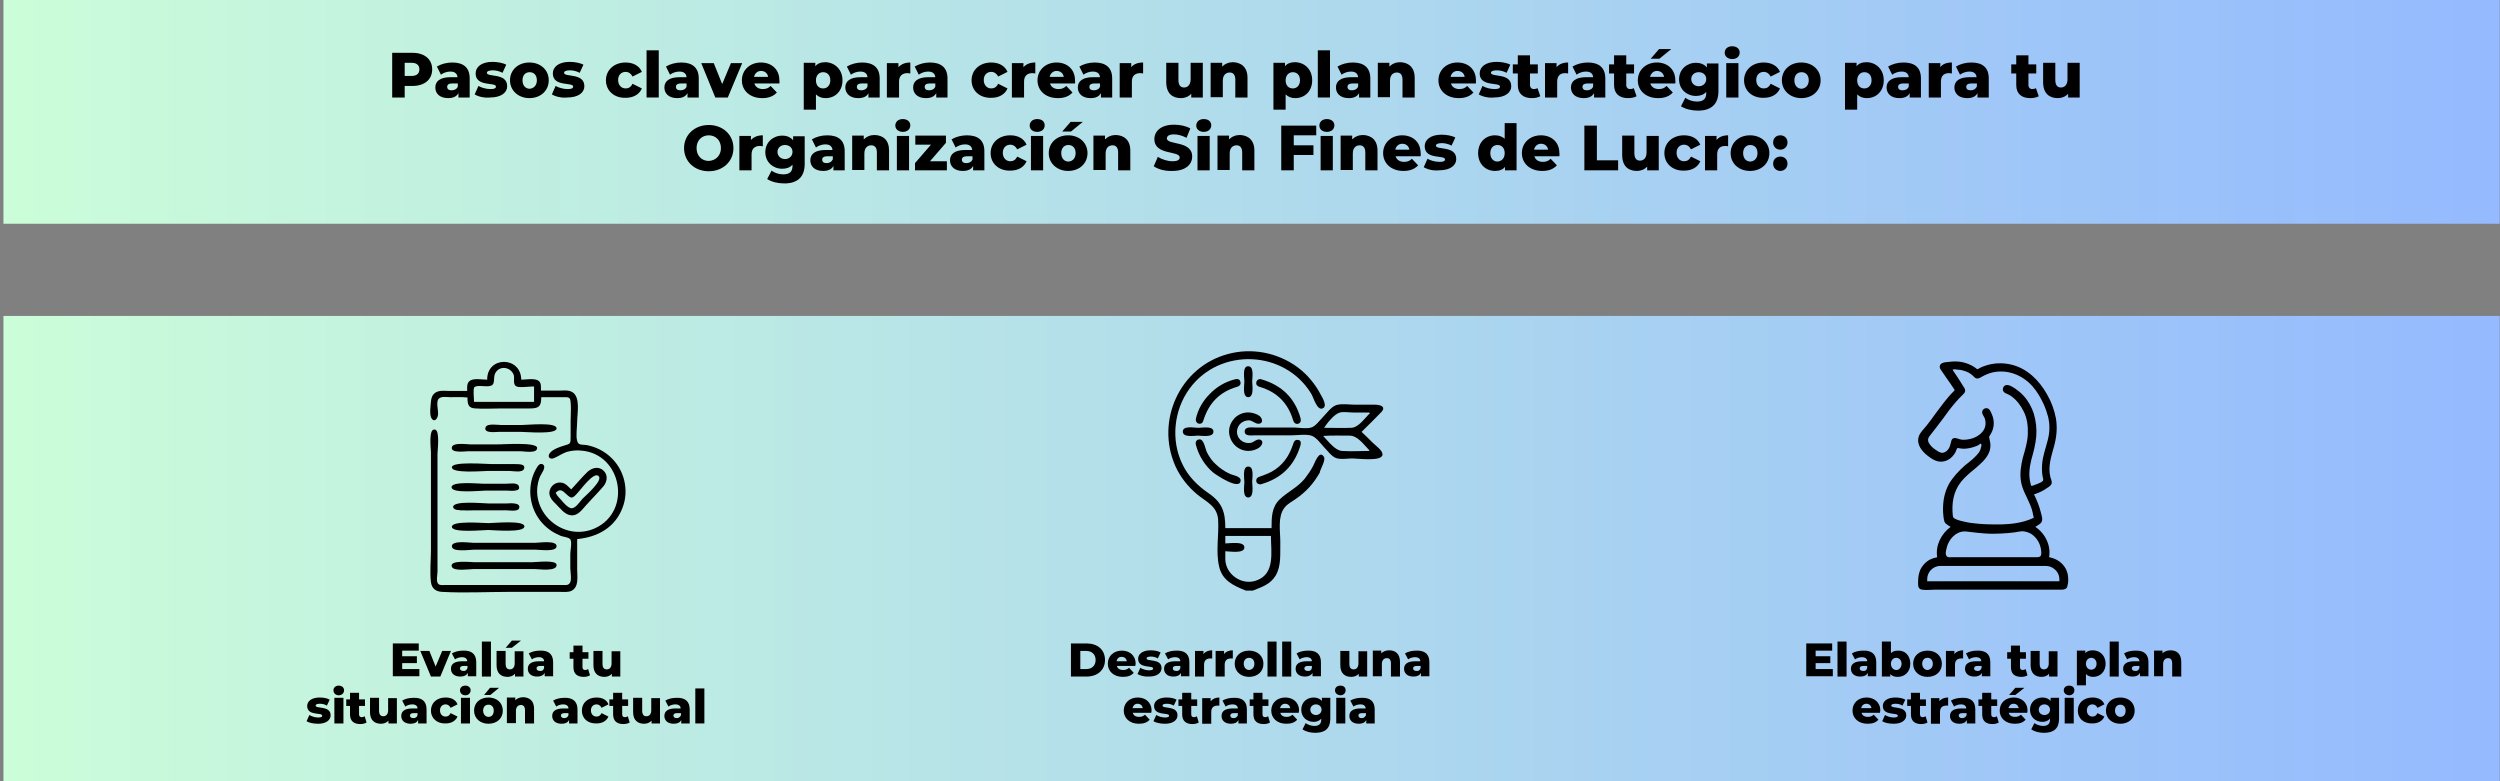 <?xml version="1.0" encoding="utf-8"?>
<!-- Generator: Adobe Illustrator 27.1.0, SVG Export Plug-In . SVG Version: 6.00 Build 0)  -->
<svg version="1.1" id="Capa_1" xmlns="http://www.w3.org/2000/svg" xmlns:xlink="http://www.w3.org/1999/xlink" x="0px" y="0px"
	 viewBox="0 0 800 250" style="enable-background:new 0 0 800 250;" xml:space="preserve">
<rect x="0" y="0" width="800" height="250" fill="#808080" stroke="none"/>
<style type="text/css">
	.st0{fill:url(#SVGID_1_);}
	.st1{fill:url(#SVGID_00000048479198496085574460000008858135329812921781_);}
</style>
<g>
	
		<linearGradient id="SVGID_1_" gradientUnits="userSpaceOnUse" x1="1.1" y1="-751.945" x2="799.9" y2="-751.945" gradientTransform="matrix(1 0 0 -1 0 -576)">
		<stop  offset="0" style="stop-color:#CBFDD9"/>
		<stop  offset="7.812500e-03" style="stop-color:#CBFDD9"/>
		<stop  offset="1.562500e-02" style="stop-color:#CBFCDA"/>
		<stop  offset="2.343750e-02" style="stop-color:#CAFCDA"/>
		<stop  offset="3.125000e-02" style="stop-color:#CAFBDA"/>
		<stop  offset="3.906250e-02" style="stop-color:#C9FADB"/>
		<stop  offset="4.687500e-02" style="stop-color:#C9FADB"/>
		<stop  offset="5.468750e-02" style="stop-color:#C8F9DB"/>
		<stop  offset="6.250000e-02" style="stop-color:#C8F9DB"/>
		<stop  offset="7.031250e-02" style="stop-color:#C8F8DC"/>
		<stop  offset="7.812500e-02" style="stop-color:#C7F8DC"/>
		<stop  offset="8.593750e-02" style="stop-color:#C7F7DC"/>
		<stop  offset="9.375000e-02" style="stop-color:#C6F7DD"/>
		<stop  offset="0.102" style="stop-color:#C6F6DD"/>
		<stop  offset="0.109" style="stop-color:#C5F6DD"/>
		<stop  offset="0.117" style="stop-color:#C5F5DD"/>
		<stop  offset="0.125" style="stop-color:#C5F5DE"/>
		<stop  offset="0.133" style="stop-color:#C4F4DE"/>
		<stop  offset="0.141" style="stop-color:#C4F4DE"/>
		<stop  offset="0.148" style="stop-color:#C3F3DF"/>
		<stop  offset="0.156" style="stop-color:#C3F3DF"/>
		<stop  offset="0.164" style="stop-color:#C2F2DF"/>
		<stop  offset="0.172" style="stop-color:#C2F1DF"/>
		<stop  offset="0.18" style="stop-color:#C2F1E0"/>
		<stop  offset="0.188" style="stop-color:#C1F0E0"/>
		<stop  offset="0.195" style="stop-color:#C1F0E0"/>
		<stop  offset="0.203" style="stop-color:#C0EFE1"/>
		<stop  offset="0.211" style="stop-color:#C0EFE1"/>
		<stop  offset="0.219" style="stop-color:#BFEEE1"/>
		<stop  offset="0.227" style="stop-color:#BFEEE2"/>
		<stop  offset="0.234" style="stop-color:#BFEDE2"/>
		<stop  offset="0.242" style="stop-color:#BEEDE2"/>
		<stop  offset="0.25" style="stop-color:#BEECE2"/>
		<stop  offset="0.258" style="stop-color:#BDECE3"/>
		<stop  offset="0.266" style="stop-color:#BDEBE3"/>
		<stop  offset="0.273" style="stop-color:#BCEBE3"/>
		<stop  offset="0.281" style="stop-color:#BCEAE4"/>
		<stop  offset="0.289" style="stop-color:#BCEAE4"/>
		<stop  offset="0.297" style="stop-color:#BBE9E4"/>
		<stop  offset="0.305" style="stop-color:#BBE9E4"/>
		<stop  offset="0.312" style="stop-color:#BAE8E5"/>
		<stop  offset="0.32" style="stop-color:#BAE7E5"/>
		<stop  offset="0.328" style="stop-color:#B9E7E5"/>
		<stop  offset="0.336" style="stop-color:#B9E6E6"/>
		<stop  offset="0.344" style="stop-color:#B9E6E6"/>
		<stop  offset="0.352" style="stop-color:#B8E5E6"/>
		<stop  offset="0.359" style="stop-color:#B8E5E7"/>
		<stop  offset="0.367" style="stop-color:#B7E4E7"/>
		<stop  offset="0.375" style="stop-color:#B7E4E7"/>
		<stop  offset="0.383" style="stop-color:#B6E3E7"/>
		<stop  offset="0.391" style="stop-color:#B6E3E8"/>
		<stop  offset="0.398" style="stop-color:#B6E2E8"/>
		<stop  offset="0.406" style="stop-color:#B5E2E8"/>
		<stop  offset="0.414" style="stop-color:#B5E1E9"/>
		<stop  offset="0.422" style="stop-color:#B4E1E9"/>
		<stop  offset="0.43" style="stop-color:#B4E0E9"/>
		<stop  offset="0.438" style="stop-color:#B3E0E9"/>
		<stop  offset="0.445" style="stop-color:#B3DFEA"/>
		<stop  offset="0.453" style="stop-color:#B3DFEA"/>
		<stop  offset="0.461" style="stop-color:#B2DEEA"/>
		<stop  offset="0.469" style="stop-color:#B2DDEB"/>
		<stop  offset="0.477" style="stop-color:#B1DDEB"/>
		<stop  offset="0.484" style="stop-color:#B1DCEB"/>
		<stop  offset="0.492" style="stop-color:#B0DCEC"/>
		<stop  offset="0.5" style="stop-color:#B0DBEC"/>
		<stop  offset="0.508" style="stop-color:#B0DBEC"/>
		<stop  offset="0.516" style="stop-color:#AFDAEC"/>
		<stop  offset="0.523" style="stop-color:#AFDAED"/>
		<stop  offset="0.531" style="stop-color:#AED9ED"/>
		<stop  offset="0.539" style="stop-color:#AED9ED"/>
		<stop  offset="0.547" style="stop-color:#ADD8EE"/>
		<stop  offset="0.555" style="stop-color:#ADD8EE"/>
		<stop  offset="0.562" style="stop-color:#ADD7EE"/>
		<stop  offset="0.57" style="stop-color:#ACD7EE"/>
		<stop  offset="0.578" style="stop-color:#ACD6EF"/>
		<stop  offset="0.586" style="stop-color:#ABD6EF"/>
		<stop  offset="0.594" style="stop-color:#ABD5EF"/>
		<stop  offset="0.602" style="stop-color:#AAD5F0"/>
		<stop  offset="0.609" style="stop-color:#AAD4F0"/>
		<stop  offset="0.617" style="stop-color:#AAD3F0"/>
		<stop  offset="0.625" style="stop-color:#A9D3F1"/>
		<stop  offset="0.633" style="stop-color:#A9D2F1"/>
		<stop  offset="0.641" style="stop-color:#A8D2F1"/>
		<stop  offset="0.648" style="stop-color:#A8D1F1"/>
		<stop  offset="0.656" style="stop-color:#A7D1F2"/>
		<stop  offset="0.664" style="stop-color:#A7D0F2"/>
		<stop  offset="0.672" style="stop-color:#A7D0F2"/>
		<stop  offset="0.68" style="stop-color:#A6CFF3"/>
		<stop  offset="0.688" style="stop-color:#A6CFF3"/>
		<stop  offset="0.695" style="stop-color:#A5CEF3"/>
		<stop  offset="0.703" style="stop-color:#A5CEF3"/>
		<stop  offset="0.711" style="stop-color:#A4CDF4"/>
		<stop  offset="0.719" style="stop-color:#A4CDF4"/>
		<stop  offset="0.727" style="stop-color:#A4CCF4"/>
		<stop  offset="0.734" style="stop-color:#A3CCF5"/>
		<stop  offset="0.742" style="stop-color:#A3CBF5"/>
		<stop  offset="0.75" style="stop-color:#A2CAF5"/>
		<stop  offset="0.758" style="stop-color:#A2CAF5"/>
		<stop  offset="0.766" style="stop-color:#A1C9F6"/>
		<stop  offset="0.773" style="stop-color:#A1C9F6"/>
		<stop  offset="0.781" style="stop-color:#A1C8F6"/>
		<stop  offset="0.789" style="stop-color:#A0C8F7"/>
		<stop  offset="0.797" style="stop-color:#A0C7F7"/>
		<stop  offset="0.805" style="stop-color:#9FC7F7"/>
		<stop  offset="0.812" style="stop-color:#9FC6F8"/>
		<stop  offset="0.82" style="stop-color:#9EC6F8"/>
		<stop  offset="0.828" style="stop-color:#9EC5F8"/>
		<stop  offset="0.836" style="stop-color:#9EC5F8"/>
		<stop  offset="0.844" style="stop-color:#9DC4F9"/>
		<stop  offset="0.852" style="stop-color:#9DC4F9"/>
		<stop  offset="0.859" style="stop-color:#9CC3F9"/>
		<stop  offset="0.867" style="stop-color:#9CC3FA"/>
		<stop  offset="0.875" style="stop-color:#9BC2FA"/>
		<stop  offset="0.883" style="stop-color:#9BC2FA"/>
		<stop  offset="0.891" style="stop-color:#9BC1FA"/>
		<stop  offset="0.898" style="stop-color:#9AC0FB"/>
		<stop  offset="0.906" style="stop-color:#9AC0FB"/>
		<stop  offset="0.914" style="stop-color:#99BFFB"/>
		<stop  offset="0.922" style="stop-color:#99BFFC"/>
		<stop  offset="0.93" style="stop-color:#98BEFC"/>
		<stop  offset="0.938" style="stop-color:#98BEFC"/>
		<stop  offset="0.945" style="stop-color:#98BDFD"/>
		<stop  offset="0.953" style="stop-color:#97BDFD"/>
		<stop  offset="0.961" style="stop-color:#97BCFD"/>
		<stop  offset="0.969" style="stop-color:#96BCFD"/>
		<stop  offset="0.977" style="stop-color:#96BBFE"/>
		<stop  offset="0.984" style="stop-color:#95BBFE"/>
		<stop  offset="0.992" style="stop-color:#95BAFE"/>
		<stop  offset="1" style="stop-color:#95BAFF"/>
	</linearGradient>
	<rect x="1.1" y="101.1" class="st0" width="798.8" height="149.7"/>
	
		<linearGradient id="SVGID_00000157304361594774589450000009336438496645306256_" gradientUnits="userSpaceOnUse" x1="1.1" y1="-611.818" x2="799.9" y2="-611.818" gradientTransform="matrix(1 0 0 -1 0 -576)">
		<stop  offset="0" style="stop-color:#CBFDD9"/>
		<stop  offset="7.812500e-03" style="stop-color:#CBFDD9"/>
		<stop  offset="1.562500e-02" style="stop-color:#CBFCDA"/>
		<stop  offset="2.343750e-02" style="stop-color:#CAFCDA"/>
		<stop  offset="3.125000e-02" style="stop-color:#CAFBDA"/>
		<stop  offset="3.906250e-02" style="stop-color:#C9FADB"/>
		<stop  offset="4.687500e-02" style="stop-color:#C9FADB"/>
		<stop  offset="5.468750e-02" style="stop-color:#C8F9DB"/>
		<stop  offset="6.250000e-02" style="stop-color:#C8F9DB"/>
		<stop  offset="7.031250e-02" style="stop-color:#C8F8DC"/>
		<stop  offset="7.812500e-02" style="stop-color:#C7F8DC"/>
		<stop  offset="8.593750e-02" style="stop-color:#C7F7DC"/>
		<stop  offset="9.375000e-02" style="stop-color:#C6F7DD"/>
		<stop  offset="0.102" style="stop-color:#C6F6DD"/>
		<stop  offset="0.109" style="stop-color:#C5F6DD"/>
		<stop  offset="0.117" style="stop-color:#C5F5DD"/>
		<stop  offset="0.125" style="stop-color:#C5F5DE"/>
		<stop  offset="0.133" style="stop-color:#C4F4DE"/>
		<stop  offset="0.141" style="stop-color:#C4F4DE"/>
		<stop  offset="0.148" style="stop-color:#C3F3DF"/>
		<stop  offset="0.156" style="stop-color:#C3F3DF"/>
		<stop  offset="0.164" style="stop-color:#C2F2DF"/>
		<stop  offset="0.172" style="stop-color:#C2F1DF"/>
		<stop  offset="0.18" style="stop-color:#C2F1E0"/>
		<stop  offset="0.188" style="stop-color:#C1F0E0"/>
		<stop  offset="0.195" style="stop-color:#C1F0E0"/>
		<stop  offset="0.203" style="stop-color:#C0EFE1"/>
		<stop  offset="0.211" style="stop-color:#C0EFE1"/>
		<stop  offset="0.219" style="stop-color:#BFEEE1"/>
		<stop  offset="0.227" style="stop-color:#BFEEE2"/>
		<stop  offset="0.234" style="stop-color:#BFEDE2"/>
		<stop  offset="0.242" style="stop-color:#BEEDE2"/>
		<stop  offset="0.25" style="stop-color:#BEECE2"/>
		<stop  offset="0.258" style="stop-color:#BDECE3"/>
		<stop  offset="0.266" style="stop-color:#BDEBE3"/>
		<stop  offset="0.273" style="stop-color:#BCEBE3"/>
		<stop  offset="0.281" style="stop-color:#BCEAE4"/>
		<stop  offset="0.289" style="stop-color:#BCEAE4"/>
		<stop  offset="0.297" style="stop-color:#BBE9E4"/>
		<stop  offset="0.305" style="stop-color:#BBE9E4"/>
		<stop  offset="0.312" style="stop-color:#BAE8E5"/>
		<stop  offset="0.32" style="stop-color:#BAE7E5"/>
		<stop  offset="0.328" style="stop-color:#B9E7E5"/>
		<stop  offset="0.336" style="stop-color:#B9E6E6"/>
		<stop  offset="0.344" style="stop-color:#B9E6E6"/>
		<stop  offset="0.352" style="stop-color:#B8E5E6"/>
		<stop  offset="0.359" style="stop-color:#B8E5E7"/>
		<stop  offset="0.367" style="stop-color:#B7E4E7"/>
		<stop  offset="0.375" style="stop-color:#B7E4E7"/>
		<stop  offset="0.383" style="stop-color:#B6E3E7"/>
		<stop  offset="0.391" style="stop-color:#B6E3E8"/>
		<stop  offset="0.398" style="stop-color:#B6E2E8"/>
		<stop  offset="0.406" style="stop-color:#B5E2E8"/>
		<stop  offset="0.414" style="stop-color:#B5E1E9"/>
		<stop  offset="0.422" style="stop-color:#B4E1E9"/>
		<stop  offset="0.43" style="stop-color:#B4E0E9"/>
		<stop  offset="0.438" style="stop-color:#B3E0E9"/>
		<stop  offset="0.445" style="stop-color:#B3DFEA"/>
		<stop  offset="0.453" style="stop-color:#B3DFEA"/>
		<stop  offset="0.461" style="stop-color:#B2DEEA"/>
		<stop  offset="0.469" style="stop-color:#B2DDEB"/>
		<stop  offset="0.477" style="stop-color:#B1DDEB"/>
		<stop  offset="0.484" style="stop-color:#B1DCEB"/>
		<stop  offset="0.492" style="stop-color:#B0DCEC"/>
		<stop  offset="0.5" style="stop-color:#B0DBEC"/>
		<stop  offset="0.508" style="stop-color:#B0DBEC"/>
		<stop  offset="0.516" style="stop-color:#AFDAEC"/>
		<stop  offset="0.523" style="stop-color:#AFDAED"/>
		<stop  offset="0.531" style="stop-color:#AED9ED"/>
		<stop  offset="0.539" style="stop-color:#AED9ED"/>
		<stop  offset="0.547" style="stop-color:#ADD8EE"/>
		<stop  offset="0.555" style="stop-color:#ADD8EE"/>
		<stop  offset="0.562" style="stop-color:#ADD7EE"/>
		<stop  offset="0.57" style="stop-color:#ACD7EE"/>
		<stop  offset="0.578" style="stop-color:#ACD6EF"/>
		<stop  offset="0.586" style="stop-color:#ABD6EF"/>
		<stop  offset="0.594" style="stop-color:#ABD5EF"/>
		<stop  offset="0.602" style="stop-color:#AAD5F0"/>
		<stop  offset="0.609" style="stop-color:#AAD4F0"/>
		<stop  offset="0.617" style="stop-color:#AAD3F0"/>
		<stop  offset="0.625" style="stop-color:#A9D3F1"/>
		<stop  offset="0.633" style="stop-color:#A9D2F1"/>
		<stop  offset="0.641" style="stop-color:#A8D2F1"/>
		<stop  offset="0.648" style="stop-color:#A8D1F1"/>
		<stop  offset="0.656" style="stop-color:#A7D1F2"/>
		<stop  offset="0.664" style="stop-color:#A7D0F2"/>
		<stop  offset="0.672" style="stop-color:#A7D0F2"/>
		<stop  offset="0.68" style="stop-color:#A6CFF3"/>
		<stop  offset="0.688" style="stop-color:#A6CFF3"/>
		<stop  offset="0.695" style="stop-color:#A5CEF3"/>
		<stop  offset="0.703" style="stop-color:#A5CEF3"/>
		<stop  offset="0.711" style="stop-color:#A4CDF4"/>
		<stop  offset="0.719" style="stop-color:#A4CDF4"/>
		<stop  offset="0.727" style="stop-color:#A4CCF4"/>
		<stop  offset="0.734" style="stop-color:#A3CCF5"/>
		<stop  offset="0.742" style="stop-color:#A3CBF5"/>
		<stop  offset="0.75" style="stop-color:#A2CAF5"/>
		<stop  offset="0.758" style="stop-color:#A2CAF5"/>
		<stop  offset="0.766" style="stop-color:#A1C9F6"/>
		<stop  offset="0.773" style="stop-color:#A1C9F6"/>
		<stop  offset="0.781" style="stop-color:#A1C8F6"/>
		<stop  offset="0.789" style="stop-color:#A0C8F7"/>
		<stop  offset="0.797" style="stop-color:#A0C7F7"/>
		<stop  offset="0.805" style="stop-color:#9FC7F7"/>
		<stop  offset="0.812" style="stop-color:#9FC6F8"/>
		<stop  offset="0.82" style="stop-color:#9EC6F8"/>
		<stop  offset="0.828" style="stop-color:#9EC5F8"/>
		<stop  offset="0.836" style="stop-color:#9EC5F8"/>
		<stop  offset="0.844" style="stop-color:#9DC4F9"/>
		<stop  offset="0.852" style="stop-color:#9DC4F9"/>
		<stop  offset="0.859" style="stop-color:#9CC3F9"/>
		<stop  offset="0.867" style="stop-color:#9CC3FA"/>
		<stop  offset="0.875" style="stop-color:#9BC2FA"/>
		<stop  offset="0.883" style="stop-color:#9BC2FA"/>
		<stop  offset="0.891" style="stop-color:#9BC1FA"/>
		<stop  offset="0.898" style="stop-color:#9AC0FB"/>
		<stop  offset="0.906" style="stop-color:#9AC0FB"/>
		<stop  offset="0.914" style="stop-color:#99BFFB"/>
		<stop  offset="0.922" style="stop-color:#99BFFC"/>
		<stop  offset="0.93" style="stop-color:#98BEFC"/>
		<stop  offset="0.938" style="stop-color:#98BEFC"/>
		<stop  offset="0.945" style="stop-color:#98BDFD"/>
		<stop  offset="0.953" style="stop-color:#97BDFD"/>
		<stop  offset="0.961" style="stop-color:#97BCFD"/>
		<stop  offset="0.969" style="stop-color:#96BCFD"/>
		<stop  offset="0.977" style="stop-color:#96BBFE"/>
		<stop  offset="0.984" style="stop-color:#95BBFE"/>
		<stop  offset="0.992" style="stop-color:#95BAFE"/>
		<stop  offset="1" style="stop-color:#95BAFF"/>
	</linearGradient>
	<rect x="1.1" style="fill:url(#SVGID_00000157304361594774589450000009336438496645306256_);" width="798.8" height="71.6"/>
</g>
<g>
	<g transform="translate(246.894, 176.993)">
	</g>
</g>
<g>
	<g transform="translate(329.105, 176.993)">
	</g>
</g>
<g>
	<g transform="translate(353.234, 176.993)">
	</g>
</g>
<g>
	<g transform="translate(50.647, 97.895)">
	</g>
</g>
<g>
	<g transform="translate(113.457, 97.895)">
	</g>
</g>
<g>
	<g transform="translate(247.066, 83.834)">
	</g>
</g>
<g>
	<g transform="translate(242.295, 97.895)">
	</g>
</g>
<g>
	<g transform="translate(370.601, 83.834)">
	</g>
</g>
<g>
	<g transform="translate(389.457, 83.834)">
	</g>
</g>
<g>
	<g transform="translate(411.863, 97.895)">
	</g>
</g>
<g>
	<g transform="translate(343.161, 111.956)">
	</g>
</g>
<g>
	<path d="M138.3,22.2c0,3.2-2.4,5.3-6.3,5.3h-2.5v3.7h-4V16.9h6.5C135.9,16.9,138.3,19,138.3,22.2z M134.2,22.2
		c0-1.3-0.8-2.1-2.5-2.1h-2.2v4.2h2.2C133.4,24.3,134.2,23.5,134.2,22.2z"/>
	<path d="M150.3,25.1v6.1h-3.6v-1.4c-0.6,1.1-1.7,1.6-3.3,1.6c-2.7,0-4.1-1.5-4.1-3.4c0-2,1.5-3.3,4.9-3.3h2.2
		c-0.1-1.1-0.8-1.8-2.3-1.8c-1.1,0-2.2,0.4-3,1l-1.3-2.6c1.3-0.8,3.1-1.3,4.9-1.3C148.3,20,150.3,21.6,150.3,25.1z M146.5,27.7v-1
		h-1.7c-1.2,0-1.7,0.4-1.7,1.1c0,0.7,0.5,1.1,1.4,1.1C145.4,28.9,146.2,28.5,146.5,27.7z"/>
	<path d="M151.9,30.2l1.2-2.7c1,0.6,2.5,1,3.9,1c1.3,0,1.7-0.3,1.7-0.8c0-1.5-6.5,0.2-6.5-4.2c0-2.1,1.9-3.7,5.4-3.7
		c1.5,0,3.3,0.3,4.4,0.9l-1.2,2.6c-1.1-0.6-2.2-0.8-3.2-0.8c-1.3,0-1.8,0.4-1.8,0.8c0,1.5,6.5-0.1,6.5,4.3c0,2-1.9,3.6-5.5,3.6
		C154.9,31.4,153,30.9,151.9,30.2z"/>
	<path d="M163.2,25.7c0-3.3,2.6-5.7,6.2-5.7c3.6,0,6.2,2.4,6.2,5.7c0,3.3-2.6,5.7-6.2,5.7C165.9,31.4,163.2,29,163.2,25.7z
		 M171.8,25.7c0-1.7-1-2.6-2.3-2.6c-1.3,0-2.3,0.9-2.3,2.6c0,1.7,1,2.7,2.3,2.7C170.8,28.3,171.8,27.3,171.8,25.7z"/>
	<path d="M176.6,30.2l1.2-2.7c1,0.6,2.5,1,3.9,1c1.3,0,1.7-0.3,1.7-0.8c0-1.5-6.5,0.2-6.5-4.2c0-2.1,1.9-3.7,5.4-3.7
		c1.5,0,3.3,0.3,4.4,0.9l-1.2,2.6c-1.1-0.6-2.2-0.8-3.2-0.8c-1.3,0-1.8,0.4-1.8,0.8c0,1.5,6.5-0.1,6.5,4.3c0,2-1.9,3.6-5.5,3.6
		C179.7,31.4,177.7,30.9,176.6,30.2z"/>
	<path d="M193.9,25.7c0-3.3,2.6-5.7,6.3-5.7c2.5,0,4.4,1.1,5.2,3l-3,1.5c-0.5-1-1.3-1.5-2.2-1.5c-1.3,0-2.4,0.9-2.4,2.6
		c0,1.7,1.1,2.7,2.4,2.7c0.9,0,1.7-0.4,2.2-1.5l3,1.5c-0.8,1.9-2.7,3-5.2,3C196.5,31.4,193.9,29,193.9,25.7z"/>
	<path d="M206.9,16.1h3.9v15.1h-3.9V16.1z"/>
	<path d="M223.6,25.1v6.1H220v-1.4c-0.6,1.1-1.7,1.6-3.3,1.6c-2.7,0-4.1-1.5-4.1-3.4c0-2,1.5-3.3,4.9-3.3h2.2
		c-0.1-1.1-0.8-1.8-2.3-1.8c-1.1,0-2.2,0.4-3,1l-1.3-2.6c1.3-0.8,3.1-1.3,4.9-1.3C221.5,20,223.6,21.6,223.6,25.1z M219.7,27.7v-1
		H218c-1.2,0-1.7,0.4-1.7,1.1c0,0.7,0.5,1.1,1.4,1.1C218.7,28.9,219.4,28.5,219.7,27.7z"/>
	<path d="M237.5,20.2l-4.6,11h-4l-4.5-11h4l2.7,6.7l2.8-6.7H237.5z"/>
	<path d="M249.4,26.7h-8c0.3,1.1,1.3,1.8,2.7,1.8c1.1,0,1.8-0.3,2.5-1l2,2.1c-1.1,1.2-2.6,1.8-4.7,1.8c-3.9,0-6.5-2.4-6.5-5.7
		c0-3.3,2.6-5.7,6.1-5.7c3.3,0,5.9,2.1,5.9,5.7C249.5,26,249.4,26.4,249.4,26.7z M241.3,24.6h4.5c-0.2-1.2-1.1-1.9-2.3-1.9
		C242.4,22.7,241.5,23.5,241.3,24.6z"/>
	<path d="M269.6,25.7c0,3.5-2.4,5.7-5.4,5.7c-1.3,0-2.3-0.4-3.1-1.2v4.9h-3.9v-15h3.7v1.1c0.7-0.9,1.8-1.3,3.3-1.3
		C267.1,20,269.6,22.2,269.6,25.7z M265.7,25.7c0-1.7-1-2.6-2.3-2.6s-2.3,1-2.3,2.6c0,1.7,1,2.6,2.3,2.6S265.7,27.3,265.7,25.7z"/>
	<path d="M281.5,25.1v6.1h-3.6v-1.4c-0.5,1.1-1.7,1.6-3.3,1.6c-2.6,0-4.1-1.5-4.1-3.4c0-2,1.5-3.3,4.9-3.3h2.2
		c-0.1-1.1-0.8-1.8-2.3-1.8c-1.1,0-2.2,0.4-3,1l-1.3-2.6c1.3-0.8,3.1-1.3,4.9-1.3C279.4,20,281.5,21.6,281.5,25.1z M277.6,27.7v-1
		h-1.7c-1.2,0-1.7,0.4-1.7,1.1c0,0.7,0.5,1.1,1.4,1.1C276.5,28.9,277.3,28.5,277.6,27.7z"/>
	<path d="M291.3,20v3.5c-0.3,0-0.6-0.1-0.9-0.1c-1.6,0-2.7,0.8-2.7,2.7v5.1h-3.9v-11h3.7v1.3C288.4,20.5,289.7,20,291.3,20z"/>
	<path d="M303.2,25.1v6.1h-3.6v-1.4c-0.6,1.1-1.7,1.6-3.3,1.6c-2.7,0-4.1-1.5-4.1-3.4c0-2,1.5-3.3,4.9-3.3h2.2
		c-0.1-1.1-0.8-1.8-2.3-1.8c-1.1,0-2.2,0.4-3,1l-1.3-2.6c1.3-0.8,3.1-1.3,4.9-1.3C301.1,20,303.2,21.6,303.2,25.1z M299.3,27.7v-1
		h-1.7c-1.2,0-1.7,0.4-1.7,1.1c0,0.7,0.5,1.1,1.4,1.1C298.3,28.9,299,28.5,299.3,27.7z"/>
	<path d="M310.9,25.7c0-3.3,2.6-5.7,6.3-5.7c2.5,0,4.4,1.1,5.2,3l-3,1.5c-0.5-1-1.3-1.5-2.2-1.5c-1.3,0-2.4,0.9-2.4,2.6
		c0,1.7,1.1,2.7,2.4,2.7c0.9,0,1.7-0.4,2.2-1.5l3,1.5c-0.8,1.9-2.7,3-5.2,3C313.5,31.4,310.9,29,310.9,25.7z"/>
	<path d="M331.3,20v3.5c-0.3,0-0.6-0.1-0.9-0.1c-1.6,0-2.7,0.8-2.7,2.7v5.1h-3.9v-11h3.7v1.3C328.4,20.5,329.6,20,331.3,20z"/>
	<path d="M344,26.7h-8c0.3,1.1,1.3,1.8,2.7,1.8c1.1,0,1.8-0.3,2.5-1l2,2.1c-1.1,1.2-2.6,1.8-4.7,1.8c-3.9,0-6.5-2.4-6.5-5.7
		c0-3.3,2.6-5.7,6.1-5.7c3.3,0,5.9,2.1,5.9,5.7C344.1,26,344,26.4,344,26.7z M335.9,24.6h4.5c-0.2-1.2-1.1-1.9-2.3-1.9
		C337,22.7,336.1,23.5,335.9,24.6z"/>
	<path d="M355.9,25.1v6.1h-3.6v-1.4c-0.6,1.1-1.7,1.6-3.3,1.6c-2.7,0-4.1-1.5-4.1-3.4c0-2,1.5-3.3,4.9-3.3h2.2
		c-0.1-1.1-0.8-1.8-2.3-1.8c-1.1,0-2.2,0.4-3,1l-1.3-2.6c1.3-0.8,3.1-1.3,4.9-1.3C353.8,20,355.9,21.6,355.9,25.1z M352,27.7v-1
		h-1.7c-1.2,0-1.7,0.4-1.7,1.1c0,0.7,0.5,1.1,1.4,1.1C351,28.9,351.7,28.5,352,27.7z"/>
	<path d="M365.8,20v3.5c-0.3,0-0.6-0.1-0.9-0.1c-1.6,0-2.7,0.8-2.7,2.7v5.1h-3.9v-11h3.7v1.3C362.8,20.5,364.1,20,365.8,20z"/>
	<path d="M384.9,20.2v11h-3.7V30c-0.8,0.9-2,1.4-3.3,1.4c-2.7,0-4.7-1.5-4.7-5.1v-6.2h3.9v5.5c0,1.7,0.7,2.4,1.8,2.4
		c1.1,0,2.1-0.8,2.1-2.6v-5.3H384.9z"/>
	<path d="M399.2,24.9v6.3h-3.9v-5.7c0-1.6-0.7-2.3-1.8-2.3c-1.2,0-2.2,0.8-2.2,2.6v5.3h-3.9v-11h3.7v1.2c0.9-0.9,2.1-1.4,3.5-1.4
		C397.2,20,399.2,21.5,399.2,24.9z"/>
	<path d="M419.9,25.7c0,3.5-2.4,5.7-5.4,5.7c-1.3,0-2.3-0.4-3.1-1.2v4.9h-3.9v-15h3.7v1.1c0.7-0.9,1.8-1.3,3.3-1.3
		C417.5,20,419.9,22.2,419.9,25.7z M416,25.7c0-1.7-1-2.6-2.3-2.6s-2.3,1-2.3,2.6c0,1.7,1,2.6,2.3,2.6S416,27.3,416,25.7z"/>
	<path d="M421.7,16.1h3.9v15.1h-3.9V16.1z"/>
	<path d="M438.5,25.1v6.1h-3.6v-1.4c-0.6,1.1-1.7,1.6-3.3,1.6c-2.7,0-4.1-1.5-4.1-3.4c0-2,1.5-3.3,4.9-3.3h2.2
		c-0.1-1.1-0.8-1.8-2.3-1.8c-1.1,0-2.2,0.4-3,1l-1.3-2.6c1.3-0.8,3.1-1.3,4.9-1.3C436.4,20,438.5,21.6,438.5,25.1z M434.6,27.7v-1
		h-1.7c-1.2,0-1.7,0.4-1.7,1.1c0,0.7,0.5,1.1,1.4,1.1C433.5,28.9,434.3,28.5,434.6,27.7z"/>
	<path d="M452.7,24.9v6.3h-3.9v-5.7c0-1.6-0.7-2.3-1.8-2.3c-1.2,0-2.2,0.8-2.2,2.6v5.3h-3.9v-11h3.7v1.2c0.9-0.9,2.1-1.4,3.5-1.4
		C450.7,20,452.7,21.5,452.7,24.9z"/>
	<path d="M472.3,26.7h-8c0.3,1.1,1.3,1.8,2.7,1.8c1.1,0,1.8-0.3,2.5-1l2,2.1c-1.1,1.2-2.6,1.8-4.7,1.8c-3.9,0-6.5-2.4-6.5-5.7
		c0-3.3,2.6-5.7,6.1-5.7c3.3,0,5.9,2.1,5.9,5.7C472.3,26,472.3,26.4,472.3,26.7z M464.2,24.6h4.5c-0.2-1.2-1.1-1.9-2.3-1.9
		C465.2,22.7,464.4,23.5,464.2,24.6z"/>
	<path d="M473.2,30.2l1.2-2.7c1,0.6,2.5,1,3.9,1c1.3,0,1.7-0.3,1.7-0.8c0-1.5-6.5,0.2-6.5-4.2c0-2.1,1.9-3.7,5.4-3.7
		c1.5,0,3.3,0.3,4.4,0.9l-1.2,2.6c-1.1-0.6-2.2-0.8-3.2-0.8c-1.3,0-1.8,0.4-1.8,0.8c0,1.5,6.5-0.1,6.5,4.3c0,2-1.9,3.6-5.5,3.6
		C476.3,31.4,474.3,30.9,473.2,30.2z"/>
	<path d="M492.9,30.8c-0.7,0.4-1.7,0.6-2.7,0.6c-2.8,0-4.5-1.4-4.5-4.2v-3.7h-1.6v-2.9h1.6v-2.9h3.9v2.9h2.5v2.9h-2.5v3.7
		c0,0.8,0.5,1.3,1.2,1.3c0.4,0,0.9-0.1,1.2-0.3L492.9,30.8z"/>
	<path d="M501.8,20v3.5c-0.3,0-0.6-0.1-0.9-0.1c-1.6,0-2.6,0.8-2.6,2.7v5.1h-3.9v-11h3.7v1.3C498.9,20.5,500.2,20,501.8,20z"/>
	<path d="M513.7,25.1v6.1h-3.6v-1.4c-0.6,1.1-1.7,1.6-3.3,1.6c-2.7,0-4.1-1.5-4.1-3.4c0-2,1.5-3.3,4.9-3.3h2.2
		c-0.1-1.1-0.8-1.8-2.3-1.8c-1.1,0-2.2,0.4-3,1l-1.3-2.6c1.3-0.8,3.1-1.3,4.9-1.3C511.6,20,513.7,21.6,513.7,25.1z M509.8,27.7v-1
		h-1.7c-1.2,0-1.7,0.4-1.7,1.1c0,0.7,0.5,1.1,1.4,1.1C508.7,28.9,509.5,28.5,509.8,27.7z"/>
	<path d="M523.7,30.8c-0.7,0.4-1.7,0.6-2.7,0.6c-2.8,0-4.5-1.4-4.5-4.2v-3.7h-1.6v-2.9h1.6v-2.9h3.9v2.9h2.5v2.9h-2.5v3.7
		c0,0.8,0.5,1.3,1.2,1.3c0.4,0,0.9-0.1,1.2-0.3L523.7,30.8z"/>
	<path d="M536.1,26.7h-8c0.3,1.1,1.3,1.8,2.7,1.8c1.1,0,1.8-0.3,2.5-1l2,2.1c-1.1,1.2-2.6,1.8-4.7,1.8c-3.9,0-6.5-2.4-6.5-5.7
		c0-3.3,2.6-5.7,6.1-5.7c3.3,0,5.9,2.1,5.9,5.7C536.2,26,536.1,26.4,536.1,26.7z M528,24.6h4.5c-0.2-1.2-1.1-1.9-2.3-1.9
		C529.1,22.7,528.3,23.5,528,24.6z M531,18.8h-2.8l2.7-3.1h3.9L531,18.8z"/>
	<path d="M549.9,20.2v9c0,4.2-2.4,6.2-6.5,6.2c-2.1,0-4.1-0.5-5.5-1.4l1.4-2.7c0.9,0.7,2.4,1.2,3.7,1.2c2.1,0,3-0.9,3-2.7v-0.4
		c-0.8,0.9-1.9,1.3-3.3,1.3c-2.9,0-5.4-2.1-5.4-5.3c0-3.2,2.5-5.3,5.4-5.3c1.5,0,2.7,0.5,3.5,1.5v-1.3H549.9z M546,25.3
		c0-1.3-1-2.2-2.4-2.2c-1.4,0-2.4,0.9-2.4,2.2s1,2.3,2.4,2.3C545,27.6,546,26.6,546,25.3z"/>
	<path d="M551.9,16.9c0-1.2,0.9-2.1,2.4-2.1c1.4,0,2.4,0.8,2.4,2c0,1.2-0.9,2.1-2.4,2.1C552.9,18.9,551.9,18,551.9,16.9z
		 M552.4,20.2h3.9v11h-3.9V20.2z"/>
	<path d="M558.1,25.7c0-3.3,2.6-5.7,6.3-5.7c2.5,0,4.4,1.1,5.2,3l-3,1.5c-0.5-1-1.3-1.5-2.2-1.5c-1.3,0-2.4,0.9-2.4,2.6
		c0,1.7,1.1,2.7,2.4,2.7c0.9,0,1.7-0.4,2.2-1.5l3,1.5c-0.8,1.9-2.7,3-5.2,3C560.7,31.4,558.1,29,558.1,25.7z"/>
	<path d="M570.2,25.7c0-3.3,2.6-5.7,6.2-5.7c3.6,0,6.2,2.4,6.2,5.7c0,3.3-2.6,5.7-6.2,5.7C572.9,31.4,570.2,29,570.2,25.7z
		 M578.8,25.7c0-1.7-1-2.6-2.3-2.6c-1.3,0-2.3,0.9-2.3,2.6c0,1.7,1,2.7,2.3,2.7C577.8,28.3,578.8,27.3,578.8,25.7z"/>
	<path d="M602.8,25.7c0,3.5-2.4,5.7-5.4,5.7c-1.3,0-2.3-0.4-3.1-1.2v4.9h-3.9v-15h3.7v1.1c0.7-0.9,1.8-1.3,3.3-1.3
		C600.4,20,602.8,22.2,602.8,25.7z M598.9,25.7c0-1.7-1-2.6-2.3-2.6s-2.3,1-2.3,2.6c0,1.7,1,2.6,2.3,2.6S598.9,27.3,598.9,25.7z"/>
	<path d="M614.7,25.1v6.1h-3.6v-1.4c-0.6,1.1-1.7,1.6-3.3,1.6c-2.7,0-4.1-1.5-4.1-3.4c0-2,1.5-3.3,4.9-3.3h2.2
		c-0.1-1.1-0.8-1.8-2.3-1.8c-1.1,0-2.2,0.4-3,1l-1.3-2.6c1.3-0.8,3.1-1.3,4.9-1.3C612.7,20,614.7,21.6,614.7,25.1z M610.8,27.7v-1
		h-1.7c-1.2,0-1.7,0.4-1.7,1.1c0,0.7,0.5,1.1,1.4,1.1C609.8,28.9,610.5,28.5,610.8,27.7z"/>
	<path d="M624.6,20v3.5c-0.3,0-0.6-0.1-0.9-0.1c-1.6,0-2.6,0.8-2.6,2.7v5.1h-3.9v-11h3.7v1.3C621.6,20.5,622.9,20,624.6,20z"/>
	<path d="M636.4,25.1v6.1h-3.6v-1.4c-0.6,1.1-1.7,1.6-3.3,1.6c-2.7,0-4.1-1.5-4.1-3.4c0-2,1.5-3.3,4.9-3.3h2.2
		c-0.1-1.1-0.8-1.8-2.3-1.8c-1.1,0-2.2,0.4-3,1l-1.3-2.6c1.3-0.8,3.1-1.3,4.9-1.3C634.4,20,636.4,21.6,636.4,25.1z M632.6,27.7v-1
		h-1.7c-1.2,0-1.7,0.4-1.7,1.1c0,0.7,0.5,1.1,1.4,1.1C631.5,28.9,632.2,28.5,632.6,27.7z"/>
	<path d="M652.4,30.8c-0.7,0.4-1.7,0.6-2.7,0.6c-2.8,0-4.5-1.4-4.5-4.2v-3.7h-1.6v-2.9h1.6v-2.9h3.9v2.9h2.5v2.9h-2.5v3.7
		c0,0.8,0.5,1.3,1.2,1.3c0.4,0,0.9-0.1,1.2-0.3L652.4,30.8z"/>
	<path d="M665.5,20.2v11h-3.7V30c-0.8,0.9-2,1.4-3.3,1.4c-2.7,0-4.7-1.5-4.7-5.1v-6.2h3.9v5.5c0,1.7,0.7,2.4,1.8,2.4
		c1.1,0,2.1-0.8,2.1-2.6v-5.3H665.5z"/>
	<path d="M218.9,47.4c0-4.3,3.4-7.4,7.9-7.4s7.9,3.1,7.9,7.4s-3.4,7.4-7.9,7.4S218.9,51.7,218.9,47.4z M230.7,47.4
		c0-2.5-1.7-4.1-3.9-4.1c-2.2,0-3.9,1.6-3.9,4.1s1.7,4.1,3.9,4.1C229,51.4,230.7,49.8,230.7,47.4z"/>
	<path d="M244.1,43.3v3.5c-0.3,0-0.6-0.1-0.9-0.1c-1.6,0-2.7,0.8-2.7,2.7v5.1h-3.9v-11h3.7v1.3C241.2,43.8,242.5,43.3,244.1,43.3z"
		/>
	<path d="M257.5,43.5v9c0,4.2-2.4,6.2-6.5,6.2c-2.1,0-4.1-0.5-5.5-1.4l1.4-2.7c0.9,0.7,2.4,1.2,3.7,1.2c2.1,0,3-0.9,3-2.7v-0.4
		c-0.8,0.9-1.9,1.3-3.3,1.3c-2.9,0-5.4-2.1-5.4-5.3c0-3.2,2.5-5.3,5.4-5.3c1.5,0,2.7,0.5,3.5,1.5v-1.3H257.5z M253.6,48.6
		c0-1.3-1-2.2-2.4-2.2c-1.4,0-2.4,0.9-2.4,2.2c0,1.3,1,2.3,2.4,2.3C252.6,50.9,253.6,49.9,253.6,48.6z"/>
	<path d="M270.3,48.4v6.1h-3.6v-1.4c-0.6,1.1-1.7,1.6-3.3,1.6c-2.7,0-4.1-1.5-4.1-3.4c0-2,1.5-3.3,4.9-3.3h2.2
		c-0.1-1.1-0.8-1.8-2.3-1.8c-1.1,0-2.2,0.4-3,1l-1.3-2.6c1.3-0.8,3.1-1.3,4.9-1.3C268.3,43.3,270.3,44.9,270.3,48.4z M266.5,51v-1
		h-1.7c-1.2,0-1.7,0.4-1.7,1.1c0,0.7,0.5,1.1,1.4,1.1C265.4,52.2,266.1,51.8,266.5,51z"/>
	<path d="M284.5,48.2v6.3h-3.9v-5.7c0-1.6-0.7-2.3-1.8-2.3c-1.2,0-2.2,0.8-2.2,2.6v5.3h-3.9v-11h3.7v1.2c0.9-0.9,2.1-1.4,3.5-1.4
		C282.6,43.3,284.5,44.8,284.5,48.2z"/>
	<path d="M286.5,40.2c0-1.2,0.9-2.1,2.4-2.1c1.4,0,2.4,0.8,2.4,2c0,1.2-0.9,2.1-2.4,2.1C287.5,42.2,286.5,41.3,286.5,40.2z
		 M287,43.5h3.9v11H287V43.5z"/>
	<path d="M303,51.6v2.9h-10.2v-2.3l5.1-5.9h-5v-2.9h9.8v2.3l-5.1,5.9H303z"/>
	<path d="M315,48.4v6.1h-3.6v-1.4c-0.6,1.1-1.7,1.6-3.3,1.6c-2.7,0-4.1-1.5-4.1-3.4c0-2,1.5-3.3,4.9-3.3h2.2
		c-0.1-1.1-0.8-1.8-2.3-1.8c-1.1,0-2.2,0.4-3,1l-1.3-2.6c1.3-0.8,3.1-1.3,4.9-1.3C313,43.3,315,44.9,315,48.4z M311.2,51v-1h-1.7
		c-1.2,0-1.7,0.4-1.7,1.1c0,0.7,0.5,1.1,1.4,1.1C310.1,52.2,310.9,51.8,311.2,51z"/>
	<path d="M317,49c0-3.3,2.6-5.7,6.3-5.7c2.5,0,4.4,1.1,5.2,3l-3,1.5c-0.5-1-1.3-1.5-2.2-1.5c-1.3,0-2.4,0.9-2.4,2.6
		c0,1.7,1.1,2.7,2.4,2.7c0.9,0,1.7-0.4,2.2-1.5l3,1.5c-0.8,1.9-2.7,3-5.2,3C319.6,54.7,317,52.3,317,49z"/>
	<path d="M329.5,40.2c0-1.2,0.9-2.1,2.4-2.1s2.4,0.8,2.4,2c0,1.2-0.9,2.1-2.4,2.1S329.5,41.3,329.5,40.2z M329.9,43.5h3.9v11h-3.9
		V43.5z"/>
	<path d="M335.6,49c0-3.3,2.6-5.7,6.2-5.7c3.6,0,6.2,2.4,6.2,5.7c0,3.3-2.6,5.7-6.2,5.7C338.3,54.7,335.6,52.3,335.6,49z M344.2,49
		c0-1.7-1-2.6-2.3-2.6c-1.3,0-2.3,0.9-2.3,2.6c0,1.7,1,2.7,2.3,2.7C343.2,51.6,344.2,50.7,344.2,49z M342.6,39h3.9l-3.8,3.1h-2.8
		L342.6,39z"/>
	<path d="M361.7,48.2v6.3h-3.9v-5.7c0-1.6-0.7-2.3-1.8-2.3c-1.2,0-2.2,0.8-2.2,2.6v5.3h-3.9v-11h3.7v1.2c0.9-0.9,2.1-1.4,3.5-1.4
		C359.7,43.3,361.7,44.8,361.7,48.2z"/>
	<path d="M369.2,53.2l1.3-3c1.3,0.8,3.1,1.4,4.7,1.4c1.7,0,2.3-0.5,2.3-1.2c0-2.3-8.1-0.6-8.1-5.9c0-2.5,2.1-4.6,6.3-4.6
		c1.9,0,3.8,0.4,5.2,1.2l-1.2,3c-1.4-0.7-2.7-1.1-4-1.1c-1.7,0-2.3,0.6-2.3,1.3c0,2.2,8.1,0.6,8.1,5.8c0,2.5-2.1,4.6-6.3,4.6
		C372.9,54.8,370.6,54.2,369.2,53.2z"/>
	<path d="M382.8,40.2c0-1.2,0.9-2.1,2.4-2.1s2.4,0.8,2.4,2c0,1.2-0.9,2.1-2.4,2.1S382.8,41.3,382.8,40.2z M383.2,43.5h3.9v11h-3.9
		V43.5z"/>
	<path d="M401.4,48.2v6.3h-3.9v-5.7c0-1.6-0.7-2.3-1.8-2.3c-1.2,0-2.2,0.8-2.2,2.6v5.3h-3.9v-11h3.7v1.2c0.9-0.9,2.1-1.4,3.5-1.4
		C399.4,43.3,401.4,44.8,401.4,48.2z"/>
	<path d="M414,43.4v3.1h6.3v3.1H414v4.9h-4V40.2h11.2v3.1H414z"/>
	<path d="M422.2,40.2c0-1.2,0.9-2.1,2.4-2.1c1.4,0,2.4,0.8,2.4,2c0,1.2-0.9,2.1-2.4,2.1C423.1,42.2,422.2,41.3,422.2,40.2z
		 M422.6,43.5h3.9v11h-3.9V43.5z"/>
	<path d="M440.8,48.2v6.3h-3.9v-5.7c0-1.6-0.7-2.3-1.8-2.3c-1.2,0-2.2,0.8-2.2,2.6v5.3H429v-11h3.7v1.2c0.9-0.9,2.1-1.4,3.5-1.4
		C438.8,43.3,440.8,44.8,440.8,48.2z"/>
	<path d="M454.6,50h-8c0.3,1.1,1.3,1.8,2.7,1.8c1.1,0,1.8-0.3,2.5-1l2,2.1c-1.1,1.2-2.6,1.8-4.7,1.8c-3.9,0-6.5-2.4-6.5-5.7
		c0-3.3,2.6-5.7,6.1-5.7c3.3,0,5.9,2.1,5.9,5.7C454.7,49.3,454.6,49.7,454.6,50z M446.5,47.9h4.5c-0.2-1.2-1.1-1.9-2.3-1.9
		C447.6,46,446.7,46.8,446.5,47.9z"/>
	<path d="M455.6,53.5l1.2-2.7c1,0.6,2.5,1,3.9,1c1.3,0,1.7-0.3,1.7-0.8c0-1.5-6.5,0.2-6.5-4.2c0-2.1,1.9-3.7,5.4-3.7
		c1.5,0,3.3,0.3,4.4,0.9l-1.2,2.6c-1.1-0.6-2.2-0.8-3.2-0.8c-1.3,0-1.8,0.4-1.8,0.8c0,1.5,6.5-0.1,6.5,4.3c0,2-1.9,3.6-5.5,3.6
		C458.6,54.7,456.7,54.2,455.6,53.5z"/>
	<path d="M485.3,39.4v15.1h-3.7v-1.1c-0.7,0.9-1.8,1.3-3.2,1.3c-3,0-5.4-2.2-5.4-5.7c0-3.5,2.4-5.7,5.4-5.7c1.3,0,2.3,0.4,3.1,1.1
		v-5H485.3z M481.5,49c0-1.7-1-2.6-2.3-2.6c-1.3,0-2.3,0.9-2.3,2.6c0,1.7,1,2.7,2.3,2.7C480.5,51.6,481.5,50.7,481.5,49z"/>
	<path d="M499,50h-8c0.3,1.1,1.3,1.8,2.7,1.8c1.1,0,1.8-0.3,2.5-1l2,2.1c-1.1,1.2-2.6,1.8-4.7,1.8c-3.9,0-6.5-2.4-6.5-5.7
		c0-3.3,2.6-5.7,6.1-5.7c3.3,0,5.9,2.1,5.9,5.7C499.1,49.3,499,49.7,499,50z M490.9,47.9h4.5c-0.2-1.2-1.1-1.9-2.3-1.9
		C492,46,491.1,46.8,490.9,47.9z"/>
	<path d="M507,40.2h4v11.1h6.8v3.2H507V40.2z"/>
	<path d="M530.8,43.5v11h-3.7v-1.2c-0.8,0.9-2,1.4-3.3,1.4c-2.7,0-4.7-1.5-4.7-5.1v-6.2h3.9V49c0,1.7,0.7,2.4,1.8,2.4
		c1.1,0,2.1-0.8,2.1-2.6v-5.3H530.8z"/>
	<path d="M532.6,49c0-3.3,2.6-5.7,6.3-5.7c2.5,0,4.4,1.1,5.2,3l-3,1.5c-0.5-1-1.3-1.5-2.2-1.5c-1.3,0-2.4,0.9-2.4,2.6
		c0,1.7,1.1,2.7,2.4,2.7c0.9,0,1.7-0.4,2.2-1.5l3,1.5c-0.8,1.9-2.7,3-5.2,3C535.2,54.7,532.6,52.3,532.6,49z"/>
	<path d="M553,43.3v3.5c-0.3,0-0.6-0.1-0.9-0.1c-1.6,0-2.6,0.8-2.6,2.7v5.1h-3.9v-11h3.7v1.3C550.1,43.8,551.4,43.3,553,43.3z"/>
	<path d="M553.8,49c0-3.3,2.6-5.7,6.2-5.7c3.6,0,6.2,2.4,6.2,5.7c0,3.3-2.6,5.7-6.2,5.7C556.4,54.7,553.8,52.3,553.8,49z M562.4,49
		c0-1.7-1-2.6-2.3-2.6c-1.3,0-2.3,0.9-2.3,2.6c0,1.7,1,2.7,2.3,2.7C561.4,51.6,562.4,50.7,562.4,49z"/>
	<path d="M567.4,45.6c0-1.4,1-2.3,2.3-2.3c1.3,0,2.3,0.9,2.3,2.3c0,1.3-1,2.3-2.3,2.3C568.4,47.9,567.4,46.9,567.4,45.6z
		 M567.4,52.4c0-1.4,1-2.3,2.3-2.3c1.3,0,2.3,0.9,2.3,2.3c0,1.3-1,2.3-2.3,2.3C568.4,54.7,567.4,53.7,567.4,52.4z"/>
</g>
<g>
	<g>
		<g>
			<g>
				<path d="M195.2,146.1c-2.1-1.9-4.8-3.2-7.6-3.7c-1.4-0.2-2.5,0.2-2.9-1.3c-0.5-1.7,0-4.4,0-6.3c0-2.5,1.1-7.6-1.5-9.3
					c-1.3-0.8-3.1-0.5-4.5-0.5c-1.9,0-3.7,0-5.6,0c0-1.2,0.2-2.7-1-3.3c-1.4-0.7-3.9-0.2-5.3-0.2c-0.1-7.6-11-7.6-10.9,0
					c-1.5,0-3.9-0.5-5.3,0.2c-1.3,0.7-1.1,2.1-1.1,3.4c-1.9,0-3.8,0-5.6,0c-1.4,0-3.2-0.3-4.5,0.5c-1.1,0.7-1.4,1.8-1.5,2.9
					c-0.1,1.2-0.5,4.1,0.1,5.2c0.8,1.5,1.8,0.6,2.1-0.6c0.4-1.4-0.7-4.2,0.2-5.4c0.8-1,2.6-0.6,3.8-0.6c1.8,0,3.7-0.1,5.5,0.1
					c0,2.1,0.2,3.4,2.5,3.5c2.8,0.2,5.6,0,8.3,0c3.1,0,6.1,0,9.2,0c2.9,0,3.6-0.7,3.6-3.6c2.7,0,5.3,0,7.8,0c1.3,0,1.5,0.4,1.6,1.6
					c0.2,1.9,0,4,0,5.9c0,1.7,0,3.4,0,5.1c0,2.3,0,2.3-2.1,2.9c-1.4,0.4-3.4,1.1-4.4,2.2c-1.1,1.2-0.3,2.4,1.2,1.8
					c1.4-0.6,2.6-1.5,4.1-2c1.5-0.4,3.1-0.6,4.7-0.4c12.9,1.1,16.2,19.3,4.4,24.8c-10.4,4.8-22-5.7-17.7-16.5
					c0.4-0.9,2.2-3.1,0.9-3.9c-1.2-0.7-1.9,1.1-2.4,1.9c-1.2,2.3-1.7,4.8-1.6,7.4c0.2,4.8,2.6,9.2,6.6,11.9c1,0.7,2.1,1.2,3.2,1.7
					c0.8,0.3,2.5,0.4,3,1.1c0.6,0.9,0,3.6,0,4.6c0,1.6,0,3.1,0,4.6c0,1.1,0.5,3.7-0.1,4.7c-0.6,0.9-1.4,0.7-2.4,0.7
					c-3.3,0-6.5,0-9.8,0c-7.1,0-14.2,0-21.4,0c-2.1,0-4.2,0-6.2,0c-0.7,0-1.9,0.2-2.4-0.4c-0.7-0.8-0.2-3-0.2-3.9c0-1.8,0-3.6,0-5.4
					c0-6.9,0-13.7,0-20.6c0-3.9,0-7.8,0-11.6c0-1.3,0.8-7.3-0.7-7.8c-2.3-0.8-1.4,6.1-1.4,7.2c0,3.4,0,6.8,0,10.1
					c0,7.1,0,14.1,0,21.2c0,3.3-0.4,7,0,10.3c0.3,2.1,1.6,3,3.6,3.1c7.1,0.4,14.4,0,21.5,0h10.8c1.8,0,3.6,0,5.4,0
					c1.2,0,2.7,0.2,3.8-0.4c2.3-1.3,1.7-4.5,1.7-6.7c0-3.3,0-6.6,0-9.8c6.4-0.6,12.1-3.6,14.5-10
					C201.4,156.9,199.8,150.2,195.2,146.1z M170.9,128.6h-19.2c0-0.9-0.4-4.2,0.1-4.7c0.7-0.7,3.4-0.2,4.3-0.3
					c3.2-0.1,1.1-2.9,2.8-4.8c1.6-1.9,4.7-1.1,5.5,1.2c0.3,1-0.3,2.7,0.6,3.5c0.8,0.7,4,0.2,5,0.2h0.9V128.6z"/>
			</g>
			<g>
				<path d="M192.9,150.4c-1.5-1.2-3.4-0.7-4.8,0.5c-1.9,1.8-3.5,3.8-5.3,5.7c-0.6-0.5-1-1-1.5-1.4c-1.6-1.4-4.1-0.9-5.1,1
					c-1.1,2.1,0.2,3.7,1.7,5.1c1.3,1.3,2.9,3.5,4.9,3.6c2.2,0.2,3.6-2,4.9-3.4c1.8-2,3.7-3.9,5.5-6
					C194.4,153.9,194.6,151.8,192.9,150.4z M186.4,159.6c-0.9,1-2.4,3.4-3.8,3c-1.4-0.4-3.1-2.8-4.1-3.8c-0.3-0.3-0.4-0.7-0.7-1.1
					c1.4-1.4,2.1-0.8,3.4,0.4c1.6,1.5,1.9,1.5,3.4-0.1c1.1-1.1,5.3-7.1,6.9-5.7C193.2,153.6,187.4,158.6,186.4,159.6z"/>
			</g>
			<g>
				<path d="M178.1,174.8c0,1.9-5.4,1.1-6.6,1.1h-10.1v0h-9.8c-1.3,0-7,0.9-7-1.1c0-2,5.7-1.1,6.9-1.1h19.8
					C172.4,173.7,178.2,172.8,178.1,174.8z"/>
			</g>
			<g>
				<path d="M171.1,182.1c-3.3,0-6.5,0-9.8,0h-9.7c-1.4,0-6.3,0.8-7-0.7c-1-2.3,6-1.5,7.1-1.5h18.7c1.3,0,7.5-0.8,7.7,0.8
					C178.4,183,172.3,182.1,171.1,182.1z"/>
			</g>
			<g>
				<path d="M171.9,143.4c-0.1,1.8-4.2,1-5.3,1c-2.8,0-5.6,0-8.5,0v0c-2.8,0-5.5,0-8.3,0c-0.9,0-5.7,0.7-5.2-1.3
					c0.4-1.6,4.7-0.9,5.9-0.9c2.7,0,5.5,0,8.2,0C160.5,142.3,172,141.3,171.9,143.4z"/>
			</g>
			<g>
				<path d="M156.2,169.6c-1.7,0-11.5,1-11.6-1c-0.1-2.1,10.1-1.2,11.7-1.2v0c1.6,0,11.4-1,11.5,1
					C168,170.6,157.7,169.6,156.2,169.6z"/>
			</g>
			<g>
				<path d="M167.7,150c-0.5,1.4-3.6,0.7-4.7,0.7h-6.8v0c-1.6,0-11.8,0.9-11.6-1.2c0.1-1.9,11-1,12.7-1c2.4,0,4.7,0,7.1,0
					C165.3,148.6,168.3,148.2,167.7,150z"/>
			</g>
			<g>
				<path d="M166.1,162.7c-0.4,1.1-3.4,0.6-4.1,0.6c-1.5,0-3,0-4.4,0c-0.7,0-1.5,0-2.2,0c-0.2,0-0.6,0-1.1,0c-0.1,0-0.1,0-0.2,0
					c-0.2,0-0.4,0-0.6,0c-0.1,0-0.2,0-0.2,0c-0.1,0-0.2,0-0.3,0c-0.1,0-0.3,0-0.4,0c-0.2,0-0.4,0-0.6,0c-1.2,0-2.5,0.1-3.7,0
					c-0.1,0-0.1,0-0.2,0c-0.1,0-0.2,0-0.3,0c-0.1,0-0.1,0-0.2,0c0,0-0.1,0-0.1,0c-0.1,0-0.1,0-0.2,0c-0.2,0-0.4-0.1-0.6-0.1
					c-0.1,0-0.2,0-0.2,0c0,0-0.1,0-0.1,0c0,0-0.1,0-0.1,0c0,0,0,0,0,0c-0.1,0-0.2-0.1-0.3-0.1c-0.1,0-0.2-0.1-0.4-0.1
					c0,0-0.1,0-0.1-0.1c0,0-0.1,0-0.1-0.1c0,0,0,0,0,0c-0.1,0-0.1-0.1-0.2-0.1c-0.1-0.1-0.2-0.3-0.2-0.5c0.1-2.1,9.7-1.1,11.2-1.1
					h6.1C162.7,161.1,166.9,160.6,166.1,162.7z"/>
			</g>
			<g>
				<path d="M178.1,137.1c0,2-9.7,1.1-11.4,1.1c0,0,0,0,0,0h-7.1c-0.8,0-5,0.6-4.2-1.5c0.5-1.3,3.9-0.7,5-0.7c2.2,0,4.4,0,6.6,0
					C168.8,136,178.2,135,178.1,137.1z"/>
			</g>
			<g>
				<path d="M162.3,157c-2.4,0-4.7,0-7.1,0v0c-1.6,0-10.7,1-10.7-1.1c0-2,8.8-1.1,10.3-1.1c2.4,0,4.7,0,7.1,0c1,0,3.6-0.5,4.1,0.7
					C166.9,157.5,163.2,157,162.3,157z"/>
			</g>
		</g>
		<g>
			<path d="M134.2,214.1v2.3h-8.5v-10.5h8.3v2.3h-5.3v1.8h4.7v2.2h-4.7v1.9H134.2z"/>
			<path d="M144.3,208.3l-3.4,8.2h-3l-3.4-8.2h2.9l2,5l2.1-5H144.3z"/>
			<path d="M152.4,211.9v4.5h-2.7v-1.1c-0.4,0.8-1.2,1.2-2.4,1.2c-2,0-3-1.1-3-2.5c0-1.5,1.1-2.4,3.6-2.4h1.6c0-0.8-0.6-1.3-1.7-1.3
				c-0.8,0-1.7,0.3-2.2,0.7l-1-1.9c0.9-0.6,2.3-0.9,3.6-0.9C150.9,208.1,152.4,209.3,152.4,211.9z M149.6,213.8v-0.7h-1.2
				c-0.9,0-1.2,0.3-1.2,0.8c0,0.5,0.4,0.8,1.1,0.8C148.8,214.8,149.3,214.5,149.6,213.8z"/>
			<path d="M154.2,205.3h2.9v11.2h-2.9V205.3z"/>
			<path d="M167.5,208.3v8.2h-2.7v-0.9c-0.6,0.7-1.5,1-2.4,1c-2,0-3.5-1.1-3.5-3.7v-4.6h2.9v4.1c0,1.3,0.5,1.8,1.4,1.8
				c0.8,0,1.5-0.6,1.5-1.9v-3.9H167.5z M163.8,207.3h-2l2-2.3h2.9L163.8,207.3z"/>
			<path d="M177,211.9v4.5h-2.7v-1.1c-0.4,0.8-1.2,1.2-2.4,1.2c-2,0-3-1.1-3-2.5c0-1.5,1.1-2.4,3.6-2.4h1.6c0-0.8-0.6-1.3-1.7-1.3
				c-0.8,0-1.7,0.3-2.2,0.7l-1-1.9c0.9-0.6,2.3-0.9,3.6-0.9C175.5,208.1,177,209.3,177,211.9z M174.1,213.8v-0.7h-1.2
				c-0.9,0-1.2,0.3-1.2,0.8c0,0.5,0.4,0.8,1.1,0.8C173.4,214.8,173.9,214.5,174.1,213.8z"/>
			<path d="M188.8,216.1c-0.5,0.3-1.2,0.5-2,0.5c-2.1,0-3.3-1-3.3-3.1v-2.7h-1.2v-2.1h1.2v-2.1h2.9v2.1h1.9v2.1h-1.9v2.7
				c0,0.6,0.3,0.9,0.9,0.9c0.3,0,0.6-0.1,0.9-0.3L188.8,216.1z"/>
			<path d="M198.5,208.3v8.2h-2.7v-0.9c-0.6,0.7-1.5,1-2.4,1c-2,0-3.5-1.1-3.5-3.7v-4.6h2.9v4.1c0,1.3,0.5,1.8,1.4,1.8
				c0.8,0,1.5-0.6,1.5-1.9v-3.9H198.5z"/>
			<path d="M98.1,230.8l0.9-2c0.8,0.5,1.9,0.8,2.8,0.8c1,0,1.3-0.2,1.3-0.6c0-1.1-4.8,0.2-4.8-3.1c0-1.5,1.4-2.7,4-2.7
				c1.1,0,2.4,0.2,3.2,0.7l-0.9,1.9c-0.8-0.5-1.6-0.6-2.3-0.6c-1,0-1.3,0.3-1.3,0.6c0,1.1,4.8-0.1,4.8,3.1c0,1.5-1.4,2.7-4,2.7
				C100.3,231.6,98.9,231.3,98.1,230.8z"/>
			<path d="M106.7,220.9c0-0.9,0.7-1.5,1.7-1.5s1.7,0.6,1.7,1.5c0,0.9-0.7,1.6-1.7,1.6S106.7,221.8,106.7,220.9z M107,223.3h2.9v8.2
				H107V223.3z"/>
			<path d="M117.3,231.2c-0.5,0.3-1.2,0.5-2,0.5c-2.1,0-3.3-1-3.3-3.1v-2.7h-1.2v-2.1h1.2v-2.1h2.9v2.1h1.9v2.1h-1.9v2.7
				c0,0.6,0.3,0.9,0.9,0.9c0.3,0,0.6-0.1,0.9-0.3L117.3,231.2z"/>
			<path d="M127,223.3v8.2h-2.7v-0.9c-0.6,0.7-1.5,1-2.4,1c-2,0-3.5-1.1-3.5-3.7v-4.6h2.9v4.1c0,1.3,0.5,1.8,1.4,1.8
				c0.8,0,1.5-0.6,1.5-1.9v-3.9H127z"/>
			<path d="M136.5,227v4.5h-2.7v-1.1c-0.4,0.8-1.2,1.2-2.4,1.2c-2,0-3-1.1-3-2.5c0-1.5,1.1-2.4,3.6-2.4h1.6c0-0.8-0.6-1.3-1.7-1.3
				c-0.8,0-1.7,0.3-2.2,0.7l-1-1.9c0.9-0.6,2.3-0.9,3.6-0.9C135,223.2,136.5,224.4,136.5,227z M133.6,228.9v-0.7h-1.2
				c-0.9,0-1.2,0.3-1.2,0.8c0,0.5,0.4,0.8,1.1,0.8C132.9,229.8,133.4,229.5,133.6,228.9z"/>
			<path d="M137.9,227.4c0-2.5,1.9-4.2,4.7-4.2c1.9,0,3.3,0.8,3.8,2.2l-2.2,1.1c-0.4-0.8-1-1.1-1.6-1.1c-1,0-1.8,0.7-1.8,1.9
				c0,1.3,0.8,2,1.8,2c0.7,0,1.2-0.3,1.6-1.1l2.2,1.1c-0.6,1.4-2,2.2-3.8,2.2C139.9,231.6,137.9,229.9,137.9,227.4z"/>
			<path d="M147.2,220.9c0-0.9,0.7-1.5,1.7-1.5s1.7,0.6,1.7,1.5c0,0.9-0.7,1.6-1.7,1.6S147.2,221.8,147.2,220.9z M147.5,223.3h2.9
				v8.2h-2.9V223.3z"/>
			<path d="M151.7,227.4c0-2.5,1.9-4.2,4.6-4.2c2.7,0,4.6,1.7,4.6,4.2c0,2.5-1.9,4.2-4.6,4.2C153.7,231.6,151.7,229.9,151.7,227.4z
				 M158,227.4c0-1.2-0.7-1.9-1.7-1.9c-1,0-1.7,0.7-1.7,1.9c0,1.2,0.8,2,1.7,2C157.3,229.4,158,228.7,158,227.4z M156.8,220.1h2.9
				l-2.8,2.3h-2L156.8,220.1z"/>
			<path d="M170.9,226.8v4.7h-2.9v-4.2c0-1.2-0.5-1.7-1.3-1.7c-0.9,0-1.6,0.6-1.6,1.9v3.9h-2.9v-8.2h2.7v0.9c0.6-0.7,1.6-1,2.6-1
				C169.5,223.2,170.9,224.3,170.9,226.8z"/>
			<path d="M184.8,227v4.5h-2.7v-1.1c-0.4,0.8-1.2,1.2-2.4,1.2c-2,0-3-1.1-3-2.5c0-1.5,1.1-2.4,3.6-2.4h1.6c0-0.8-0.6-1.3-1.7-1.3
				c-0.8,0-1.7,0.3-2.2,0.7l-1-1.9c0.9-0.6,2.3-0.9,3.6-0.9C183.2,223.2,184.8,224.4,184.8,227z M181.9,228.9v-0.7h-1.2
				c-0.9,0-1.2,0.3-1.2,0.8c0,0.5,0.4,0.8,1.1,0.8C181.1,229.8,181.7,229.5,181.9,228.9z"/>
			<path d="M186.2,227.4c0-2.5,1.9-4.2,4.7-4.2c1.9,0,3.3,0.8,3.8,2.2l-2.2,1.1c-0.4-0.8-1-1.1-1.6-1.1c-1,0-1.8,0.7-1.8,1.9
				c0,1.3,0.8,2,1.8,2c0.7,0,1.2-0.3,1.6-1.1l2.2,1.1c-0.6,1.4-2,2.2-3.8,2.2C188.1,231.6,186.2,229.9,186.2,227.4z"/>
			<path d="M201.5,231.2c-0.5,0.3-1.2,0.5-2,0.5c-2.1,0-3.3-1-3.3-3.1v-2.7h-1.2v-2.1h1.2v-2.1h2.9v2.1h1.9v2.1h-1.9v2.7
				c0,0.6,0.3,0.9,0.9,0.9c0.3,0,0.6-0.1,0.9-0.3L201.5,231.2z"/>
			<path d="M211.2,223.3v8.2h-2.7v-0.9c-0.6,0.7-1.5,1-2.4,1c-2,0-3.5-1.1-3.5-3.7v-4.6h2.9v4.1c0,1.3,0.5,1.8,1.4,1.8
				c0.8,0,1.5-0.6,1.5-1.9v-3.9H211.2z"/>
			<path d="M220.7,227v4.5H218v-1.1c-0.4,0.8-1.2,1.2-2.4,1.2c-2,0-3-1.1-3-2.5c0-1.5,1.1-2.4,3.6-2.4h1.6c0-0.8-0.6-1.3-1.7-1.3
				c-0.8,0-1.7,0.3-2.2,0.7l-1-1.9c0.9-0.6,2.3-0.9,3.6-0.9C219.2,223.2,220.7,224.4,220.7,227z M217.9,228.9v-0.7h-1.2
				c-0.9,0-1.2,0.3-1.2,0.8c0,0.5,0.4,0.8,1.1,0.8C217.1,229.8,217.6,229.5,217.9,228.9z"/>
			<path d="M222.5,220.3h2.9v11.2h-2.9V220.3z"/>
		</g>
	</g>
	<g>
		<g>
			<g>
				<path d="M423.6,146.1c-1.5-2.2-2.9,2.1-3.4,3c-0.8,1.5-1.7,2.8-2.7,4.1c-2.3,2.8-5.5,4.2-8,6.6c-2.6,2.5-2.6,5.8-2.6,9.2h-14.8
					c0-5.2-1-8.2-5.4-11.2c-3.5-2.4-6.5-5.4-8.3-9.2c-3.8-7.7-2.8-17.4,2.3-24.3c9.7-13.2,30.4-12.3,38.9,1.7
					c0.7,1.1,1.8,5.4,3.6,4.7c1.7-0.6,0-3.4-0.5-4.3c-1.8-3.5-4.4-6.6-7.5-8.9c-6.4-4.7-14.7-6.3-22.3-4.2
					c-15.3,4.1-23.2,21.3-16.8,35.8c1.6,3.6,4.1,6.7,7.1,9.2c3,2.4,6.3,3.7,6.6,8c0.3,4.9-0.8,10.1,0.3,14.9c1,4.6,4.6,6.2,8.6,7.8
					h2.2c2.9-1.2,5.5-1.9,7.3-4.8c1.9-3.2,1.4-7.2,1.5-10.8c0-3.4-0.9-8,1.3-10.9c1-1.3,2.3-1.9,3.6-2.8c1.6-1.1,3-2.3,4.3-3.7
					c1.3-1.4,2.4-3,3.4-4.7C422.5,150,424.4,147.2,423.6,146.1z M402.2,185.7c-4.6,1.8-9.9-1.7-10.1-6.6c0-0.9,0-1.8,0-2.7
					c1.3,0,6.2,0.9,6.1-1.3c-0.1-2-4.8-1.2-6.1-1.2v-2.4h14.6C406.7,176.6,408.1,183.5,402.2,185.7z"/>
			</g>
			<g>
				<path d="M439.3,141.7c-1.2-1.2-2.4-2.4-3.6-3.5c2.2-2.1,4.2-4.2,6.2-6.2c1.9-1.9-0.3-2.5-1.9-2.5c-2.1,0-4.2,0-6.3,0
					c-1.8,0-4.3-0.4-6,0.1c-1.7,0.5-3.2,2.7-4.4,3.9c-1,1-2.3,2.9-3.7,3.3c-1.6,0.5-4.1,0-5.7,0c-4.1,0-8.2,0-12.2,0
					c-1.1,0-3.4-0.4-3.4,1.3c0,1.6,2.3,1.2,3.3,1.2c4,0,7.9,0,11.9,0c1.8,0,4.7-0.5,6.4,0.2c1.4,0.6,2.7,2.4,3.7,3.5
					c1.1,1.1,2.5,3.1,4,3.6c1.5,0.5,3.6,0.1,5.1,0.1c1.7,0,9.8,1.1,9.7-1.3C442.4,144.1,440.2,142.6,439.3,141.7z M428.8,132
					c1.2-0.3,2.9,0,4.2,0c1.7,0,3.4,0,5.1,0c0,0,0.1,0.1,0.3,0.2c-1.7,1.6-3.6,4.6-6,4.7c-2.9,0.1-5.8,0-8.7,0
					C424.7,135.4,426.9,132.5,428.8,132z M438.1,144.3c-2.9,0-5.8,0.2-8.7,0c-2.3-0.2-4.4-3.2-6-4.8c2.8-0.2,5.6-0.1,8.4-0.1
					c2.7,0,4.5,2.8,6.4,4.7C438.2,144.2,438.2,144.2,438.1,144.3z"/>
			</g>
			<g>
				<path d="M403.1,143.1c-1,0.8-2.4,1.2-3.7,1.2c-4.9-0.1-7.9-5.8-4.9-9.8c1.3-1.9,3.8-2.9,6.1-2.4c1,0.2,2.4,0.7,2.9,1.5
					c0.6,0.9,0.5,2-0.8,2c-1.1,0-2-1.1-3.1-1.1c-1.1,0-2.2,0.5-2.9,1.3c-1.4,1.7-1.1,4.2,0.8,5.4c0.8,0.5,1.9,0.7,2.8,0.5
					c0.9-0.2,2-1.4,3-1C404.5,141.2,403.8,142.5,403.1,143.1z"/>
			</g>
			<g>
				<path d="M415.4,135.6c-0.7,0.2-1.3-0.2-1.6-1.1c-1.6-5.5-5.2-9.1-10.7-10.7c-0.7-0.2-1.2-0.6-1.1-1.4c0.1-0.7,0.5-1,1.2-1.1
					c0.1,0,0.3,0,0.5,0.1c6.5,1.9,10.7,6,12.5,12.5C416.4,134.8,416.1,135.4,415.4,135.6z"/>
			</g>
			<g>
				<path d="M397,153.8c-0.2,3.3-7.8-1.8-8.8-2.6c-2.7-2.3-4.6-5.4-5.5-8.8c-0.3-1,0.2-1.8,1.2-1.8c1.4,0,1.8,3.1,2.3,4.1
					c0.8,1.6,1.8,3,3.1,4.1c1.2,1.1,2.5,2,4,2.7C394.3,152.1,397.1,152.3,397,153.8z"/>
			</g>
			<g>
				<path d="M416,143c-2,6.2-6.1,10.1-12.3,11.9c-0.2,0.1-0.4,0.1-0.5,0.1c-0.7-0.1-1.1-0.4-1.2-1c-0.1-0.7,0.3-1.2,0.9-1.4
					c1.4-0.5,2.8-1,4.1-1.7c3.4-1.9,5.5-4.9,6.7-8.5c0.4-1.4,0.9-1.8,1.8-1.6C416.2,140.9,416.5,141.6,416,143z"/>
			</g>
			<g>
				<path d="M395.8,123.8c-5.5,1.6-9,5.2-10.7,10.7c-0.2,0.7-0.5,1.1-1.2,1.1c-0.9,0-1.4-0.8-1.2-1.7c0.7-3,2.2-5.6,4.4-7.8
					c2.2-2.3,4.9-3.9,8-4.7c1-0.3,1.6,0,1.8,0.7C397.2,122.9,396.7,123.6,395.8,123.8z"/>
			</g>
			<g>
				<path d="M388.3,138.1c0,2-3.8,1.3-4.9,1.3c-1.2,0-4.9,0.7-4.9-1.3c0-2,3.7-1.2,4.9-1.2C384.7,136.9,388.3,136.2,388.3,138.1z"/>
			</g>
			<g>
				<path d="M400.7,122.1c0,1.1,0.7,5-1.3,5c-1.9-0.1-1.2-3.8-1.2-5c0,0,0,0,0,0c0-1.1-0.7-4.9,1.2-4.9
					C401.4,117.2,400.7,120.9,400.7,122.1z"/>
			</g>
			<g>
				<path d="M400.7,154.2c0,1.1,0.7,5-1.3,5c-1.9-0.1-1.2-3.8-1.2-4.9c0-1.1-0.7-5,1.2-5C401.4,149.2,400.7,153,400.7,154.2z"/>
			</g>
		</g>
		<g>
			<path d="M342.7,205.9h5c3.5,0,5.9,2,5.9,5.3c0,3.2-2.4,5.3-5.9,5.3h-5V205.9z M347.6,214.1c1.8,0,3-1.1,3-2.9s-1.2-2.9-3-2.9
				h-1.9v5.8H347.6z"/>
			<path d="M363.3,213.1h-5.9c0.2,0.8,0.9,1.3,2,1.3c0.8,0,1.3-0.2,1.9-0.7l1.5,1.6c-0.8,0.9-1.9,1.3-3.5,1.3
				c-2.9,0-4.8-1.8-4.8-4.2c0-2.5,1.9-4.2,4.5-4.2c2.4,0,4.4,1.5,4.4,4.2C363.4,212.6,363.3,212.9,363.3,213.1z M357.3,211.6h3.3
				c-0.2-0.9-0.8-1.4-1.7-1.4S357.5,210.7,357.3,211.6z"/>
			<path d="M364,215.7l0.9-2c0.8,0.5,1.9,0.8,2.8,0.8c1,0,1.3-0.2,1.3-0.6c0-1.1-4.8,0.2-4.8-3.1c0-1.5,1.4-2.7,4-2.7
				c1.1,0,2.4,0.2,3.2,0.7l-0.9,1.9c-0.8-0.5-1.6-0.6-2.3-0.6c-1,0-1.3,0.3-1.3,0.6c0,1.1,4.8-0.1,4.8,3.1c0,1.5-1.4,2.7-4,2.7
				C366.3,216.6,364.8,216.2,364,215.7z"/>
			<path d="M380.6,211.9v4.5h-2.7v-1.1c-0.4,0.8-1.2,1.2-2.4,1.2c-2,0-3-1.1-3-2.5c0-1.5,1.1-2.4,3.6-2.4h1.6c0-0.8-0.6-1.3-1.7-1.3
				c-0.8,0-1.7,0.3-2.2,0.7l-1-1.9c0.9-0.6,2.3-0.9,3.6-0.9C379.1,208.1,380.6,209.3,380.6,211.9z M377.7,213.8v-0.7h-1.2
				c-0.9,0-1.2,0.3-1.2,0.8c0,0.5,0.4,0.8,1.1,0.8C376.9,214.8,377.5,214.5,377.7,213.8z"/>
			<path d="M387.9,208.1v2.6c-0.3,0-0.4,0-0.6,0c-1.2,0-2,0.6-2,2v3.8h-2.9v-8.2h2.7v1C385.7,208.5,386.7,208.1,387.9,208.1z"/>
			<path d="M394.5,208.1v2.6c-0.3,0-0.4,0-0.6,0c-1.2,0-2,0.6-2,2v3.8H389v-8.2h2.7v1C392.3,208.5,393.3,208.1,394.5,208.1z"/>
			<path d="M395.1,212.4c0-2.5,1.9-4.2,4.6-4.2c2.7,0,4.6,1.7,4.6,4.2c0,2.5-1.9,4.2-4.6,4.2C397,216.6,395.1,214.8,395.1,212.4z
				 M401.4,212.4c0-1.2-0.7-1.9-1.7-1.9c-1,0-1.7,0.7-1.7,1.9c0,1.2,0.8,2,1.7,2C400.7,214.3,401.4,213.6,401.4,212.4z"/>
			<path d="M405.6,205.3h2.9v11.2h-2.9V205.3z"/>
			<path d="M410.3,205.3h2.9v11.2h-2.9V205.3z"/>
			<path d="M422.7,211.9v4.5H420v-1.1c-0.4,0.8-1.2,1.2-2.4,1.2c-2,0-3-1.1-3-2.5c0-1.5,1.1-2.4,3.6-2.4h1.6c0-0.8-0.6-1.3-1.7-1.3
				c-0.8,0-1.7,0.3-2.2,0.7l-1-1.9c0.9-0.6,2.3-0.9,3.6-0.9C421.2,208.1,422.7,209.3,422.7,211.9z M419.8,213.8v-0.7h-1.2
				c-0.9,0-1.2,0.3-1.2,0.8c0,0.5,0.4,0.8,1.1,0.8C419.1,214.8,419.6,214.5,419.8,213.8z"/>
			<path d="M437.5,208.3v8.2h-2.7v-0.9c-0.6,0.7-1.5,1-2.4,1c-2,0-3.5-1.1-3.5-3.7v-4.6h2.9v4.1c0,1.3,0.5,1.8,1.4,1.8
				c0.8,0,1.5-0.6,1.5-1.9v-3.9H437.5z"/>
			<path d="M448,211.8v4.7h-2.9v-4.2c0-1.2-0.5-1.7-1.3-1.7c-0.9,0-1.6,0.6-1.6,1.9v3.9h-2.9v-8.2h2.7v0.9c0.6-0.7,1.6-1,2.6-1
				C446.5,208.1,448,209.2,448,211.8z"/>
			<path d="M457.4,211.9v4.5h-2.7v-1.1c-0.4,0.8-1.2,1.2-2.4,1.2c-2,0-3-1.1-3-2.5c0-1.5,1.1-2.4,3.6-2.4h1.6c0-0.8-0.6-1.3-1.7-1.3
				c-0.8,0-1.7,0.3-2.2,0.7l-1-1.9c0.9-0.6,2.3-0.9,3.6-0.9C455.9,208.1,457.4,209.3,457.4,211.9z M454.6,213.8v-0.7h-1.2
				c-0.9,0-1.2,0.3-1.2,0.8c0,0.5,0.4,0.8,1.1,0.8C453.8,214.8,454.4,214.5,454.6,213.8z"/>
			<path d="M368.4,228.1h-5.9c0.2,0.8,0.9,1.3,2,1.3c0.8,0,1.3-0.2,1.9-0.7l1.5,1.6c-0.8,0.9-1.9,1.3-3.5,1.3
				c-2.9,0-4.8-1.8-4.8-4.2c0-2.5,1.9-4.2,4.5-4.2c2.4,0,4.4,1.5,4.4,4.2C368.5,227.7,368.4,227.9,368.4,228.1z M362.4,226.6h3.3
				c-0.2-0.9-0.8-1.4-1.7-1.4S362.6,225.8,362.4,226.6z"/>
			<path d="M369.1,230.8l0.9-2c0.8,0.5,1.9,0.8,2.8,0.8c1,0,1.3-0.2,1.3-0.6c0-1.1-4.8,0.2-4.8-3.1c0-1.5,1.4-2.7,4-2.7
				c1.1,0,2.4,0.2,3.2,0.7l-0.9,1.9c-0.8-0.5-1.6-0.6-2.3-0.6c-1,0-1.3,0.3-1.3,0.6c0,1.1,4.8-0.1,4.8,3.1c0,1.5-1.4,2.7-4,2.7
				C371.4,231.6,369.9,231.3,369.1,230.8z"/>
			<path d="M383.6,231.2c-0.5,0.3-1.2,0.5-2,0.5c-2.1,0-3.3-1-3.3-3.1v-2.7h-1.2v-2.1h1.2v-2.1h2.9v2.1h1.9v2.1h-1.9v2.7
				c0,0.6,0.3,0.9,0.9,0.9c0.3,0,0.6-0.1,0.9-0.3L383.6,231.2z"/>
			<path d="M390.2,223.2v2.6c-0.3,0-0.4,0-0.6,0c-1.2,0-2,0.6-2,2v3.8h-2.9v-8.2h2.7v1C388.1,223.6,389,223.2,390.2,223.2z"/>
			<path d="M399,227v4.5h-2.7v-1.1c-0.4,0.8-1.2,1.2-2.4,1.2c-2,0-3-1.1-3-2.5c0-1.5,1.1-2.4,3.6-2.4h1.6c0-0.8-0.6-1.3-1.7-1.3
				c-0.8,0-1.7,0.3-2.2,0.7l-1-1.9c0.9-0.6,2.3-0.9,3.6-0.9C397.5,223.2,399,224.4,399,227z M396.1,228.9v-0.7h-1.2
				c-0.9,0-1.2,0.3-1.2,0.8c0,0.5,0.4,0.8,1.1,0.8C395.3,229.8,395.9,229.5,396.1,228.9z"/>
			<path d="M406.4,231.2c-0.5,0.3-1.2,0.5-2,0.5c-2.1,0-3.3-1-3.3-3.1v-2.7h-1.2v-2.1h1.2v-2.1h2.9v2.1h1.9v2.1H404v2.7
				c0,0.6,0.3,0.9,0.9,0.9c0.3,0,0.6-0.1,0.9-0.3L406.4,231.2z"/>
			<path d="M415.6,228.1h-5.9c0.2,0.8,0.9,1.3,2,1.3c0.8,0,1.3-0.2,1.9-0.7l1.5,1.6c-0.8,0.9-1.9,1.3-3.5,1.3
				c-2.9,0-4.8-1.8-4.8-4.2c0-2.5,1.9-4.2,4.5-4.2c2.4,0,4.4,1.5,4.4,4.2C415.6,227.7,415.6,227.9,415.6,228.1z M409.6,226.6h3.3
				c-0.2-0.9-0.8-1.4-1.7-1.4C410.4,225.2,409.8,225.8,409.6,226.6z"/>
			<path d="M425.7,223.3v6.7c0,3.1-1.7,4.5-4.8,4.5c-1.6,0-3.1-0.4-4.1-1.1l1-2c0.7,0.5,1.8,0.9,2.8,0.9c1.5,0,2.2-0.7,2.2-2v-0.3
				c-0.6,0.6-1.4,1-2.4,1c-2.2,0-4-1.5-4-3.9c0-2.4,1.8-3.9,4-3.9c1.1,0,2,0.4,2.6,1.1v-1H425.7z M422.9,227.1c0-1-0.8-1.7-1.8-1.7
				c-1,0-1.8,0.7-1.8,1.7c0,1,0.8,1.7,1.8,1.7C422.1,228.8,422.9,228.1,422.9,227.1z"/>
			<path d="M427.2,220.9c0-0.9,0.7-1.5,1.7-1.5c1.1,0,1.7,0.6,1.7,1.5c0,0.9-0.7,1.6-1.7,1.6C427.9,222.4,427.2,221.8,427.2,220.9z
				 M427.6,223.3h2.9v8.2h-2.9V223.3z"/>
			<path d="M439.9,227v4.5h-2.7v-1.1c-0.4,0.8-1.2,1.2-2.4,1.2c-2,0-3-1.1-3-2.5c0-1.5,1.1-2.4,3.6-2.4h1.6c0-0.8-0.6-1.3-1.7-1.3
				c-0.8,0-1.7,0.3-2.2,0.7l-1-1.9c0.9-0.6,2.3-0.9,3.6-0.9C438.4,223.2,439.9,224.4,439.9,227z M437.1,228.9v-0.7h-1.2
				c-0.9,0-1.2,0.3-1.2,0.8c0,0.5,0.4,0.8,1.1,0.8C436.3,229.8,436.8,229.5,437.1,228.9z"/>
		</g>
	</g>
	<g>
		<g>
			<g>
				<path d="M661.7,183.9c-0.2-0.9-0.5-1.8-1.1-2.6c-1.2-1.7-2.9-2.6-4.9-3c0.7-3.7-1.3-7.7-4.4-9.7c0.7-0.5,1.8-0.9,2.1-1.8
					c0.3-0.8-0.1-1.9-0.3-2.7c-0.5-2.1-1.3-4-2.2-5.9c1.5-0.5,2.9-1.1,4.1-2c0.5-0.3,1.3-0.8,1.5-1.4c0.2-0.7-0.2-1.6-0.4-2.2
					c-0.8-3.4,0.3-6.5,1.2-9.8c0.8-2.9,1.1-5.9,0.6-8.9c-0.5-2.7-1.5-5.4-2.9-7.8c-2.5-4.4-6.3-8.2-11.3-9.4
					c-2.8-0.7-5.8-0.6-8.6,0.4c-0.7,0.2-1.3,0.5-2,0.9c-0.3,0.2-0.4,0.2-0.7-0.1c-0.2-0.2-0.5-0.3-0.7-0.5c-1.1-0.7-2.4-1.2-3.7-1.5
					c-1.4-0.3-2.9-0.3-4.3-0.1c-1,0.1-2.9,0.1-3,1.5c0,0.7,0.5,1.2,0.9,1.8c0.4,0.6,0.9,1.3,1.3,1.9c0.9,1.3,1.8,2.5,2.6,3.8
					c-0.1,0.1-0.1,0.1-0.1,0.2c-2.3,2.2-4.1,4.8-6,7.3c-0.9,1.3-1.9,2.6-2.9,3.9c-0.9,1.1-2.1,2.2-2.5,3.5c-0.8,2.5,1,4.7,2.8,6.1
					c0.9,0.7,2,1.5,3.2,1.8c1.1,0.3,2.3,0.1,3.3-0.4c1-0.5,1.8-1.4,2.4-2.4c0.2-0.3,0.4-1.3,0.7-1.4c0.2-0.1,0.6,0.1,0.9,0.1
					c0.3,0,0.6,0.1,1,0.1c1.3,0,2.7-0.3,4-0.8c0.3-0.1,0.7-0.3,1-0.5c0.1-0.1,0.5-0.4,0.6-0.3c0.3,0.1,0.1,1,0,1.2
					c-0.2,1.3-1.1,2.2-2,3.1c-1,1-2.1,1.8-3.2,2.7c-1.9,1.7-3.7,3.6-5,5.8c-1.2,2.2-1.8,4.6-1.9,7c-0.1,1.4,0,2.8,0.2,4.2
					c0.1,0.6,0.2,1.1,0.6,1.5c0.5,0.4,1,0.8,1.6,1.1c-3,2.2-4.9,5.9-4.3,9.7c-0.5,0.2-1.1,0.2-1.7,0.5c-0.6,0.2-1.1,0.5-1.6,0.9
					c-0.9,0.7-1.6,1.6-2.1,2.6c-0.5,1.2-0.7,2.4-0.7,3.7c0,1.2-0.2,2.5,1.3,2.7c1.3,0.2,2.7,0,4,0h4c2.7,0,5.5,0,8.2,0h28.3
					c0.9,0,1.9-0.2,2-1.3C661.9,186.3,661.9,185,661.7,183.9z M627.6,154.1c1.3-1.6,3-3,4.6-4.3c1.6-1.4,3.3-2.8,4.2-4.8
					c0.5-1,0.6-2.1,0.5-3.2c-0.1-0.5-0.2-1-0.3-1.5c-0.2-0.6,0-0.7,0.3-1.2c1.1-1.7,1.4-3.7,0.8-5.7c-0.3-0.8-0.7-2.1-1.4-2.6
					c-0.7-0.4-1.6-0.1-1.9,0.6c-0.4,0.9,0.4,1.7,0.7,2.4c0.3,0.9,0.4,1.9,0.1,2.9c-0.6,1.8-2.3,3-4.1,3.6c-1.1,0.3-2.2,0.5-3.3,0.4
					c-0.5-0.1-1-0.2-1.5-0.4c-0.4-0.1-0.7-0.2-1.1-0.1c-0.9,0.3-0.8,1.3-1.1,2.1c-0.2,0.9-0.7,1.8-1.6,2.3c-1,0.6-1.8,0.2-2.7-0.4
					c-0.8-0.5-1.6-1.1-2.2-1.9c-0.7-0.9-0.9-1.8-0.1-2.8c0.7-0.9,1.4-1.8,2.1-2.7c1.4-1.8,2.8-3.7,4.1-5.5c1.4-1.8,2.8-3.5,4.4-5
					c0.8-0.7,1-1.4,0.4-2.3c-0.6-1-1.3-2-1.9-3c-0.6-0.9-1.2-1.8-1.8-2.7c0.5-0.2,1.2-0.1,1.7,0c0.6,0,1.2,0.1,1.8,0.3
					c1.1,0.3,2.2,0.8,3.1,1.7c0.3,0.3,0.6,0.7,1.1,0.8c0.6,0.1,1.1-0.2,1.6-0.5c1.1-0.6,2.2-1.1,3.4-1.4c4.8-1.1,9.5,0.7,12.8,4.3
					c1.6,1.8,2.8,3.9,3.8,6.1c1,2.4,1.8,4.9,1.7,7.5c0,2.6-0.9,5-1.6,7.6c-0.7,2.5-1,5-0.6,7.6c0.1,0.5,0.4,1.2,0.1,1.6
					c-0.3,0.4-1.2,0.7-1.6,0.9c-0.5,0.2-1,0.4-1.6,0.6c-0.6,0.2-0.6,0-0.7-0.6c-0.7-2.5-0.4-5.1,0.2-7.6c0.7-2.5,1.4-5,1.6-7.6
					c0.2-2.5-0.1-4.9-0.8-7.3c-0.7-2.1-1.8-4.1-3.3-5.7c-0.8-0.9-1.7-1.6-2.7-2.3c-0.8-0.5-2.1-1.4-3.1-1c-0.8,0.4-1.1,1.5-0.4,2.2
					c0.3,0.3,0.9,0.5,1.3,0.7c0.5,0.2,0.9,0.5,1.3,0.8c1.6,1.2,2.8,2.9,3.7,4.7c1.1,2.2,1.4,4.7,1.3,7.2c-0.1,2.7-0.9,5.1-1.6,7.6
					c-0.6,2.4-1,5-0.6,7.5c0.4,2.6,1.8,4.8,2.8,7.2c0.5,1.1,0.9,2.3,1.1,3.6c0.1,0.3,0.1,0.5,0.2,0.9c-4.2,2-8.9,2.2-13.4,2.1
					c-2.4,0-4.7-0.2-7-0.5c-1.1-0.2-2.1-0.4-3.2-0.7c-0.5-0.1-0.9-0.3-1.4-0.5c-0.6-0.3-0.8-0.4-0.9-1.1
					C624.5,161.2,625,157.3,627.6,154.1z M622.9,175.5c0.2-1,0.6-1.9,1.2-2.8c1.2-1.7,3.1-2.9,5.2-2.6c2.5,0.3,5,0.6,7.6,0.7
					c2.5,0,4.9-0.1,7.4-0.4c1.2-0.1,2.5-0.6,3.7-0.3c1,0.2,1.9,0.6,2.6,1.2c1.6,1.3,2.5,3.3,2.6,5.3c0,0.5,0.1,1.1-0.4,1.5
					c-0.5,0.3-1.4,0.2-1.9,0.2c-1.4,0-2.9,0-4.3,0h-8.6v0h-11.4c-0.6,0-1.2,0-1.9,0c-0.5,0-1.1,0.1-1.5-0.1
					C622.3,177.7,622.7,176.2,622.9,175.5z M658.9,186c-0.4,0-0.7,0-1.1,0h-41.1c0-0.8,0-1.5,0.3-2.2c0.6-1.6,2.2-2.7,3.9-2.7
					c2,0,4,0,6,0c9.2,0,18.5,0,27.7,0c1,0,2,0.3,2.8,1c1.1,0.9,1.6,2,1.6,3.4c0,0.2,0,0.3,0,0.5C659.1,185.9,659,186,658.9,186z"/>
			</g>
		</g>
		<g>
			<path d="M586.5,214.1v2.3h-8.5v-10.5h8.3v2.3H581v1.8h4.7v2.2H581v1.9H586.5z"/>
			<path d="M588,205.3h2.9v11.2H588V205.3z"/>
			<path d="M600.4,211.9v4.5h-2.7v-1.1c-0.4,0.8-1.2,1.2-2.4,1.2c-2,0-3-1.1-3-2.5c0-1.5,1.1-2.4,3.6-2.4h1.6c0-0.8-0.6-1.3-1.7-1.3
				c-0.8,0-1.7,0.3-2.2,0.7l-1-1.9c0.9-0.6,2.3-0.9,3.6-0.9C598.9,208.1,600.4,209.3,600.4,211.9z M597.5,213.8v-0.7h-1.2
				c-0.9,0-1.2,0.3-1.2,0.8c0,0.5,0.4,0.8,1.1,0.8C596.8,214.8,597.3,214.5,597.5,213.8z"/>
			<path d="M611.3,212.4c0,2.6-1.8,4.2-4,4.2c-1.1,0-1.9-0.3-2.4-0.9v0.8h-2.7v-11.2h2.9v3.7c0.6-0.6,1.3-0.8,2.3-0.8
				C609.6,208.1,611.3,209.8,611.3,212.4z M608.5,212.4c0-1.2-0.8-1.9-1.7-1.9s-1.7,0.7-1.7,1.9c0,1.2,0.8,2,1.7,2
				S608.5,213.6,608.5,212.4z"/>
			<path d="M612.2,212.4c0-2.5,1.9-4.2,4.6-4.2c2.7,0,4.6,1.7,4.6,4.2c0,2.5-1.9,4.2-4.6,4.2C614.1,216.6,612.2,214.8,612.2,212.4z
				 M618.5,212.4c0-1.2-0.7-1.9-1.7-1.9c-1,0-1.7,0.7-1.7,1.9c0,1.2,0.8,2,1.7,2C617.8,214.3,618.5,213.6,618.5,212.4z"/>
			<path d="M628.2,208.1v2.6c-0.3,0-0.4,0-0.6,0c-1.2,0-2,0.6-2,2v3.8h-2.9v-8.2h2.7v1C626,208.5,627,208.1,628.2,208.1z"/>
			<path d="M636.9,211.9v4.5h-2.7v-1.1c-0.4,0.8-1.2,1.2-2.4,1.2c-2,0-3-1.1-3-2.5c0-1.5,1.1-2.4,3.6-2.4h1.6c0-0.8-0.6-1.3-1.7-1.3
				c-0.8,0-1.7,0.3-2.2,0.7l-1-1.9c0.9-0.6,2.3-0.9,3.6-0.9C635.4,208.1,636.9,209.3,636.9,211.9z M634.1,213.8v-0.7h-1.2
				c-0.9,0-1.2,0.3-1.2,0.8c0,0.5,0.4,0.8,1.1,0.8C633.3,214.8,633.8,214.5,634.1,213.8z"/>
			<path d="M648.8,216.1c-0.5,0.3-1.2,0.5-2,0.5c-2.1,0-3.3-1-3.3-3.1v-2.7h-1.2v-2.1h1.2v-2.1h2.9v2.1h1.9v2.1h-1.9v2.7
				c0,0.6,0.3,0.9,0.9,0.9c0.3,0,0.6-0.1,0.9-0.3L648.8,216.1z"/>
			<path d="M658.4,208.3v8.2h-2.7v-0.9c-0.6,0.7-1.5,1-2.4,1c-2,0-3.5-1.1-3.5-3.7v-4.6h2.9v4.1c0,1.3,0.5,1.8,1.4,1.8
				c0.8,0,1.5-0.6,1.5-1.9v-3.9H658.4z"/>
			<path d="M673.8,212.4c0,2.6-1.8,4.2-4,4.2c-0.9,0-1.7-0.3-2.3-0.9v3.6h-2.9v-11.1h2.7v0.8c0.5-0.6,1.3-0.9,2.4-0.9
				C672,208.1,673.8,209.8,673.8,212.4z M670.9,212.4c0-1.2-0.8-1.9-1.7-1.9s-1.7,0.7-1.7,1.9c0,1.2,0.8,1.9,1.7,1.9
				S670.9,213.6,670.9,212.4z"/>
			<path d="M675.1,205.3h2.9v11.2h-2.9V205.3z"/>
			<path d="M687.5,211.9v4.5h-2.7v-1.1c-0.4,0.8-1.2,1.2-2.4,1.2c-2,0-3-1.1-3-2.5c0-1.5,1.1-2.4,3.6-2.4h1.6c0-0.8-0.6-1.3-1.7-1.3
				c-0.8,0-1.7,0.3-2.2,0.7l-1-1.9c0.9-0.6,2.3-0.9,3.6-0.9C686,208.1,687.5,209.3,687.5,211.9z M684.6,213.8v-0.7h-1.2
				c-0.9,0-1.2,0.3-1.2,0.8c0,0.5,0.4,0.8,1.1,0.8C683.8,214.8,684.4,214.5,684.6,213.8z"/>
			<path d="M698,211.8v4.7h-2.9v-4.2c0-1.2-0.5-1.7-1.3-1.7c-0.9,0-1.6,0.6-1.6,1.9v3.9h-2.9v-8.2h2.7v0.9c0.6-0.7,1.6-1,2.6-1
				C696.5,208.1,698,209.2,698,211.8z"/>
			<path d="M601.6,228.1h-5.9c0.2,0.8,0.9,1.3,2,1.3c0.8,0,1.3-0.2,1.9-0.7l1.5,1.6c-0.8,0.9-1.9,1.3-3.5,1.3
				c-2.9,0-4.8-1.8-4.8-4.2c0-2.5,1.9-4.2,4.5-4.2c2.4,0,4.4,1.5,4.4,4.2C601.6,227.7,601.6,227.9,601.6,228.1z M595.6,226.6h3.3
				c-0.2-0.9-0.8-1.4-1.7-1.4C596.4,225.2,595.7,225.8,595.6,226.6z"/>
			<path d="M602.3,230.8l0.9-2c0.8,0.5,1.9,0.8,2.8,0.8c1,0,1.3-0.2,1.3-0.6c0-1.1-4.8,0.2-4.8-3.1c0-1.5,1.4-2.7,4-2.7
				c1.1,0,2.4,0.2,3.2,0.7l-0.9,1.9c-0.8-0.5-1.6-0.6-2.3-0.6c-1,0-1.3,0.3-1.3,0.6c0,1.1,4.8-0.1,4.8,3.1c0,1.5-1.4,2.7-4,2.7
				C604.5,231.6,603.1,231.3,602.3,230.8z"/>
			<path d="M616.8,231.2c-0.5,0.3-1.2,0.5-2,0.5c-2.1,0-3.3-1-3.3-3.1v-2.7h-1.2v-2.1h1.2v-2.1h2.9v2.1h1.9v2.1h-1.9v2.7
				c0,0.6,0.3,0.9,0.9,0.9c0.3,0,0.6-0.1,0.9-0.3L616.8,231.2z"/>
			<path d="M623.4,223.2v2.6c-0.3,0-0.4,0-0.6,0c-1.2,0-2,0.6-2,2v3.8h-2.9v-8.2h2.7v1C621.2,223.6,622.2,223.2,623.4,223.2z"/>
			<path d="M632.1,227v4.5h-2.7v-1.1c-0.4,0.8-1.2,1.2-2.4,1.2c-2,0-3-1.1-3-2.5c0-1.5,1.1-2.4,3.6-2.4h1.6c0-0.8-0.6-1.3-1.7-1.3
				c-0.8,0-1.7,0.3-2.2,0.7l-1-1.9c0.9-0.6,2.3-0.9,3.6-0.9C630.6,223.2,632.1,224.4,632.1,227z M629.3,228.9v-0.7H628
				c-0.9,0-1.2,0.3-1.2,0.8c0,0.5,0.4,0.8,1.1,0.8C628.5,229.8,629,229.5,629.3,228.9z"/>
			<path d="M639.6,231.2c-0.5,0.3-1.2,0.5-2,0.5c-2.1,0-3.3-1-3.3-3.1v-2.7h-1.2v-2.1h1.2v-2.1h2.9v2.1h1.9v2.1h-1.9v2.7
				c0,0.6,0.3,0.9,0.9,0.9c0.3,0,0.6-0.1,0.9-0.3L639.6,231.2z"/>
			<path d="M648.7,228.1h-5.9c0.2,0.8,0.9,1.3,2,1.3c0.8,0,1.3-0.2,1.9-0.7l1.5,1.6c-0.8,0.9-1.9,1.3-3.5,1.3
				c-2.9,0-4.8-1.8-4.8-4.2c0-2.5,1.9-4.2,4.5-4.2c2.4,0,4.4,1.5,4.4,4.2C648.8,227.7,648.7,227.9,648.7,228.1z M642.7,226.6h3.3
				c-0.2-0.9-0.8-1.4-1.7-1.4C643.5,225.2,642.9,225.8,642.7,226.6z M644.9,222.4h-2l2-2.3h2.9L644.9,222.4z"/>
			<path d="M658.9,223.3v6.7c0,3.1-1.7,4.5-4.8,4.5c-1.6,0-3.1-0.4-4.1-1.1l1-2c0.7,0.5,1.8,0.9,2.8,0.9c1.5,0,2.2-0.7,2.2-2v-0.3
				c-0.6,0.6-1.4,1-2.4,1c-2.2,0-4-1.5-4-3.9c0-2.4,1.8-3.9,4-3.9c1.1,0,2,0.4,2.6,1.1v-1H658.9z M656,227.1c0-1-0.8-1.7-1.8-1.7
				c-1,0-1.8,0.7-1.8,1.7c0,1,0.8,1.7,1.8,1.7C655.3,228.8,656,228.1,656,227.1z"/>
			<path d="M660.4,220.9c0-0.9,0.7-1.5,1.7-1.5c1.1,0,1.7,0.6,1.7,1.5c0,0.9-0.7,1.6-1.7,1.6C661.1,222.4,660.4,221.8,660.4,220.9z
				 M660.7,223.3h2.9v8.2h-2.9V223.3z"/>
			<path d="M664.9,227.4c0-2.5,1.9-4.2,4.7-4.2c1.9,0,3.3,0.8,3.8,2.2l-2.2,1.1c-0.4-0.8-1-1.1-1.6-1.1c-1,0-1.8,0.7-1.8,1.9
				c0,1.3,0.8,2,1.8,2c0.7,0,1.2-0.3,1.6-1.1l2.2,1.1c-0.6,1.4-2,2.2-3.8,2.2C666.8,231.6,664.9,229.9,664.9,227.4z"/>
			<path d="M673.9,227.4c0-2.5,1.9-4.2,4.6-4.2c2.7,0,4.6,1.7,4.6,4.2c0,2.5-1.9,4.2-4.6,4.2C675.8,231.6,673.9,229.9,673.9,227.4z
				 M680.2,227.4c0-1.2-0.7-1.9-1.7-1.9c-1,0-1.7,0.7-1.7,1.9c0,1.2,0.8,2,1.7,2C679.5,229.4,680.2,228.7,680.2,227.4z"/>
		</g>
	</g>
</g>
</svg>
